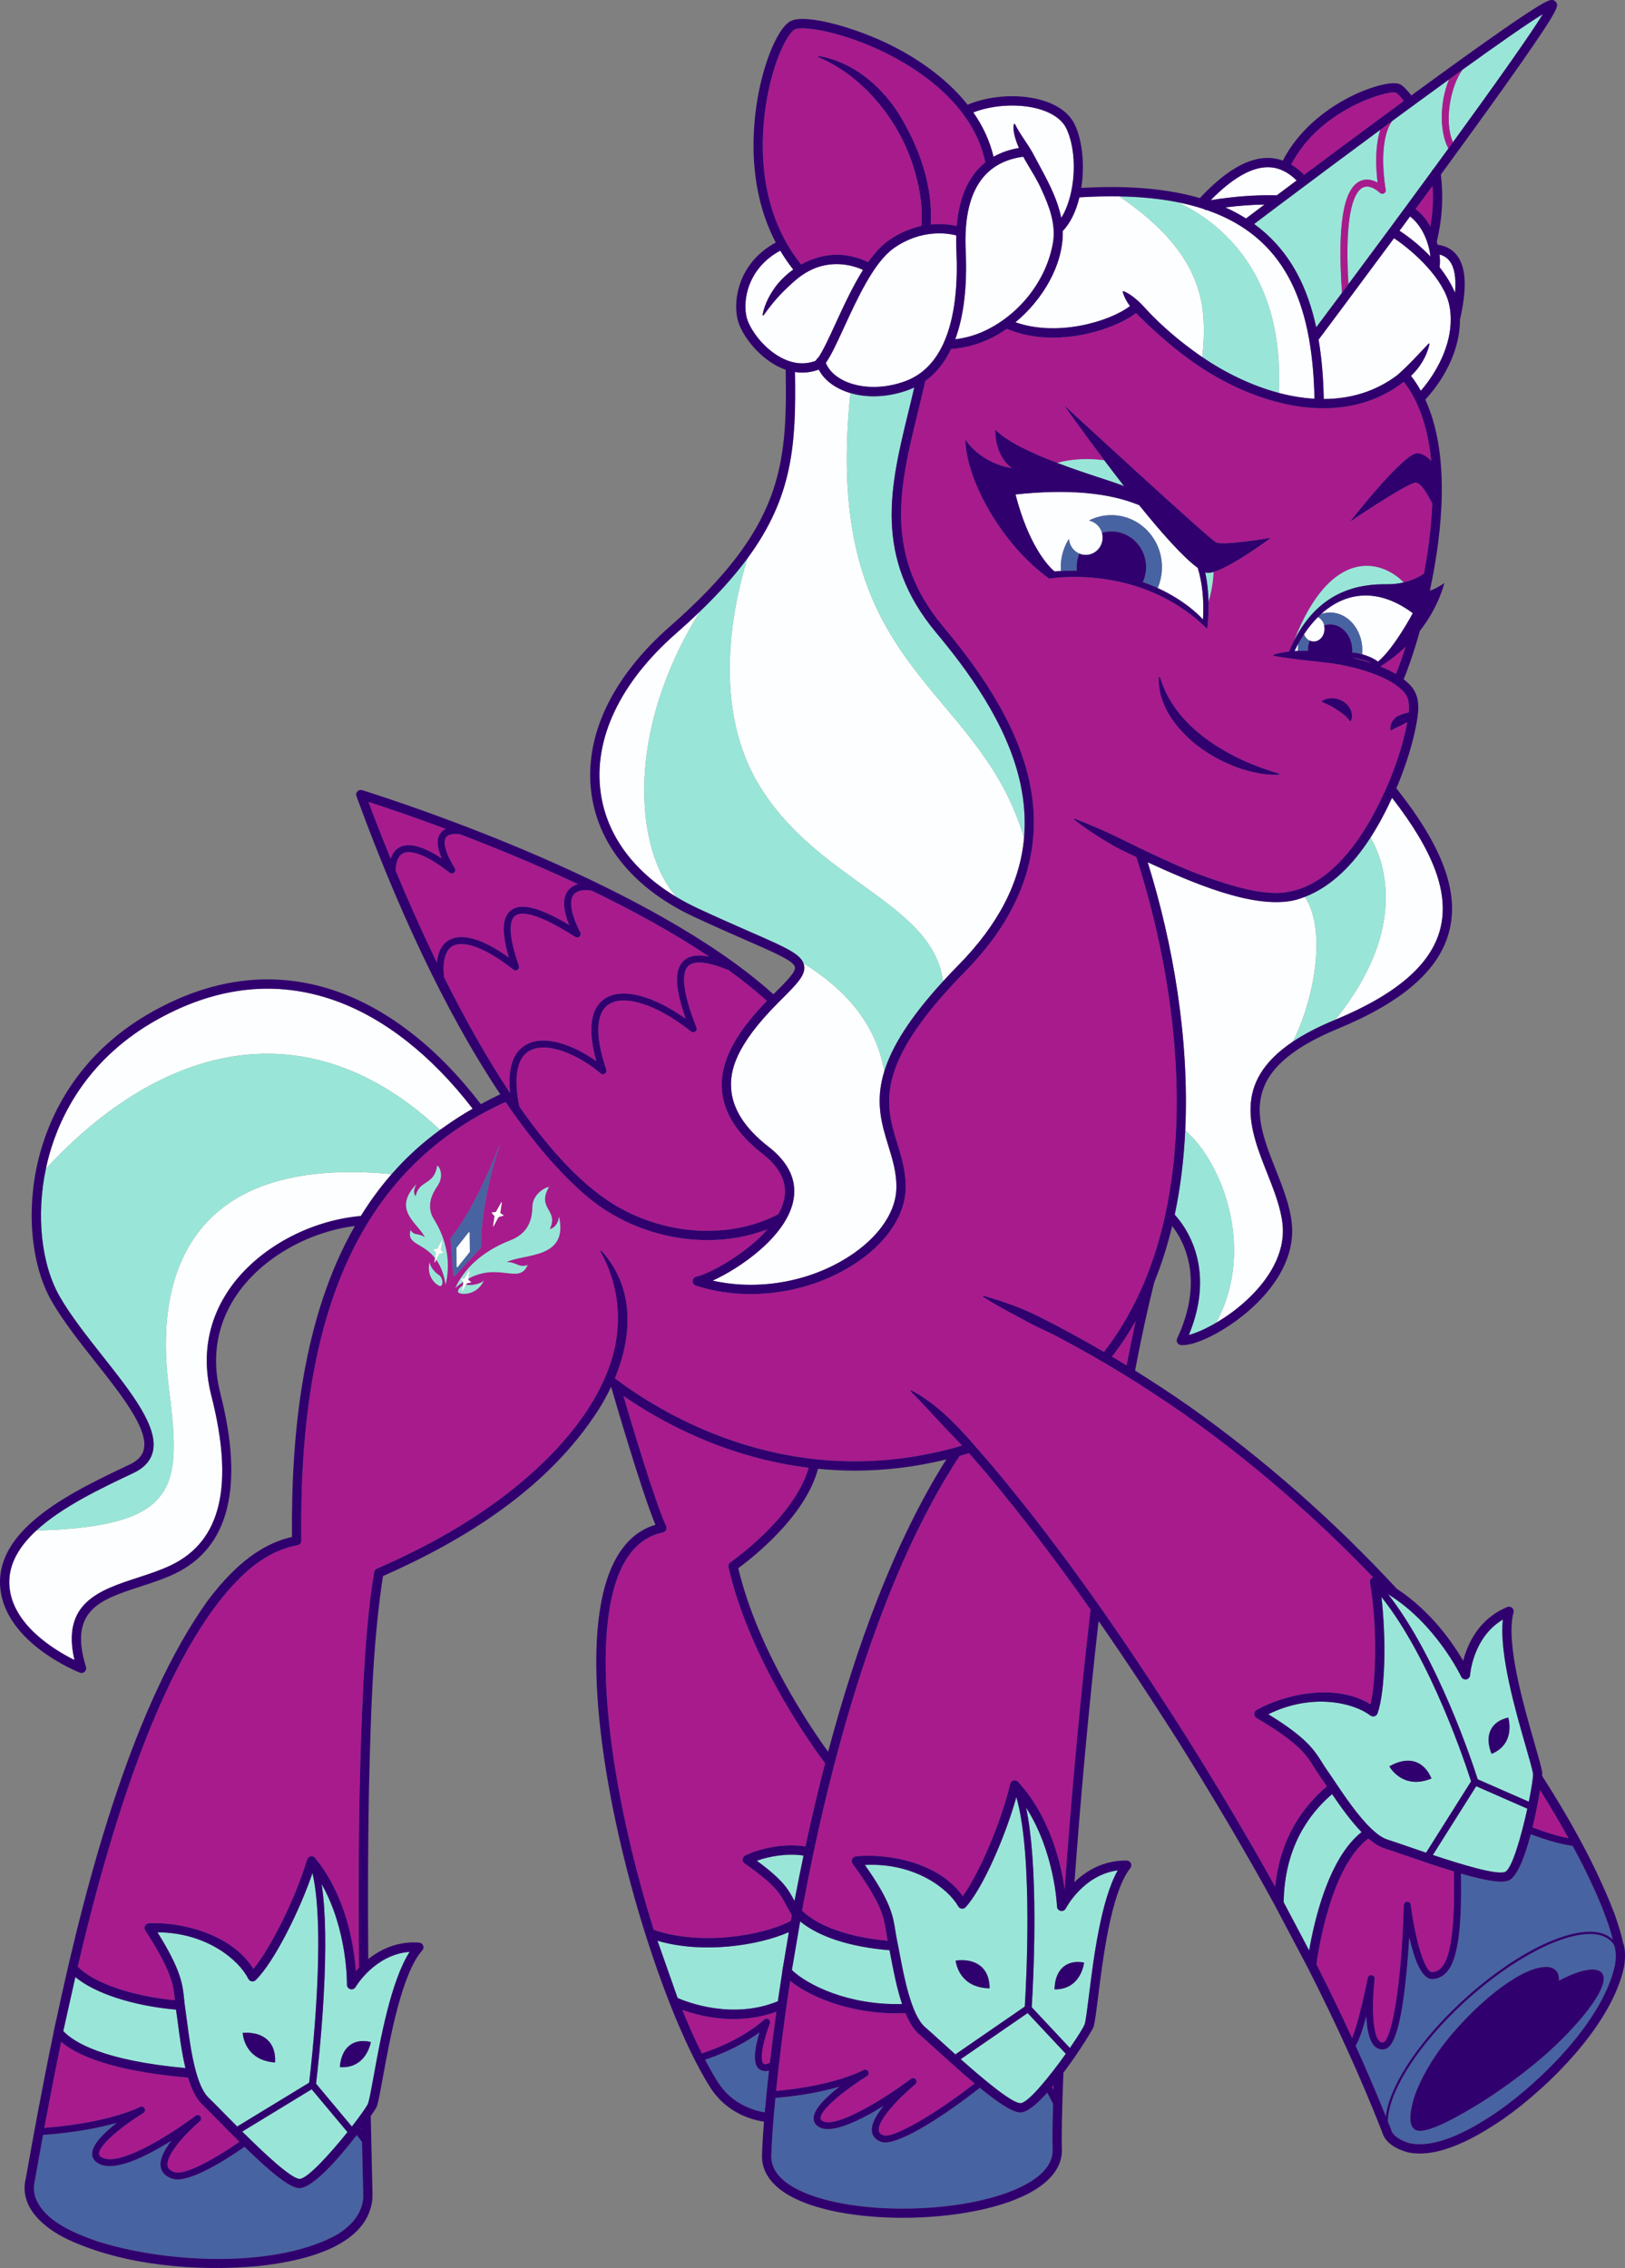 <?xml version="1.0" encoding="UTF-8"?>
<svg xmlns="http://www.w3.org/2000/svg" xmlns:xlink="http://www.w3.org/1999/xlink" viewBox="0 0 2918.439 4071.782">
<rect x="0" y="0" width="2918.439" height="4071.782" fill="#808080" stroke="none"/>
<svg id="Opaline" xmlns="http://www.w3.org/2000/svg" viewBox="0 0 700.425 977.228">
  <path d="M356.947,754.803c11.996-44.97,28.526-90.496,50.932-125.956-13.807,3.378-26.998,4.82-39.44,4.82-5.431,0-10.711-.287-15.846-.791-2.605,9.683-9.222,19.854-19.707,30.258-6.376,6.326-12.278,10.814-14.677,12.56,8.476,35.446,31.204,68.748,38.737,79.11Z" fill="none"/>
  <path d="M485.601,588.319c1.281-6.68,2.587-13.084,3.915-19.163-3.029,5.364-6.421,10.501-10.187,15.382,2.101,1.244,4.189,2.509,6.273,3.781Z" fill="#a81b8d"/>
  <path d="M338.938,104.519c.014.031.02.062.033.093,1.802,3.198,3.908,6.334,6.334,9.376,4.89-2.734,10.414-4.321,16.015-4.217,4.485.069,8.87,1.297,12.908,3.175,2.677-3.793,5.546-7.022,8.631-9.211,4.95-3.512,9.85-5.412,14.275-6.358.002-.035-.003-.068.001-.103.655-7.325-.468-14.915-2.459-22.159-3.912-14.541-11.981-27.907-23.013-38.103-5.456-5.125-11.793-9.294-18.881-12.399-.262-.094-.144-.546.142-.479,15.743,2.656,28.825,14.503,36.411,28.164,7.665,13.484,12.741,28.732,11.827,44.45,4.836-.484,8.813.085,11.232.62,1.132-13.957,6.048-22.404,12.317-27.407-5.147-24.904-28.756-40.041-42.384-46.851-19.454-9.721-36.423-12.014-39.692-10.466-2.478,1.174-7.727,10.011-11.124,25.252-2.736,12.275-6.782,41,7.2,66.252.088.114.166.237.23.373Z" fill="#a81b8d"/>
  <path d="M617.484,80.078c-2.451,3.341-4.897,6.669-7.32,9.958,2.705,2.09,4.802,4.743,6.387,7.572,1.013-5.882,1.315-11.563.932-17.53Z" fill="#a81b8d"/>
  <path d="M600.98,46.524c1.395-1.026,2.764-2.031,4.118-3.025-1.627-2.136-2.893-3.317-3.381-3.574-3.123-1.21-32.701,6.873-45.166,30.966,1.932,1.14,3.793,2.626,5.581,4.447,11.312-8.45,25.085-18.693,38.848-28.814Z" fill="#a81b8d"/>
  <path d="M586.3,78.013c2.76-1.254,5.494-.421,7.493.677-.648-5.204-1.336-14.991,1.156-22.772-14.251,10.52-28.944,21.472-42.501,31.65-.129.128-.275.236-.434.326-3.927,2.948-7.758,5.831-11.451,8.617,2.007,1.459,3.914,3.014,5.712,4.676,10.425,9.641,17.34,22.628,21.057,39.848,3.582-4.783,7.302-9.762,11.111-14.873-2.039-29.057.532-44.819,7.858-48.15Z" fill="#99e6d8"/>
  <path d="M597.285,81.741c.123.648-.192,1.301-.776,1.607-.586.306-1.3.196-1.764-.273-.036-.036-3.893-3.844-7.212-2.327-3.258,1.49-8.247,8.976-6.323,41.699,5.705-7.663,11.573-15.574,17.439-23.511.009-.016.014-.033.024-.049.074-.12.16-.228.253-.326,2.235-3.025,4.469-6.052,6.692-9.071.008-.014.013-.029.021-.043.073-.118.156-.225.248-.322,3.786-5.14,7.539-10.251,11.216-15.273.131-.365.363-.682.67-.916,2.213-3.025,4.399-6.017,6.543-8.961-3.819-6.804-3.897-19.811.273-29.754-4.867,3.526-9.965,7.242-15.207,11.082-.102.113-.215.218-.346.308-.094.064-.193.114-.292.16-2.889,2.117-5.819,4.269-8.777,6.448-6.393,9.379-2.722,29.311-2.682,29.522Z" fill="#99e6d8"/>
  <path d="M626.282,61.275c18.23-25.059,33.303-46.306,38.724-55.177-6.353,3.858-19.015,12.694-34.672,23.973-5.371,7.519-7.887,22.787-4.052,31.204Z" fill="#99e6d8"/>
  <path d="M620.487,115.108c3.057,3.894,5.28,7.69,6.679,11.066.544-6.282-.211-10.854-2.279-13.628-1.078-1.446-2.536-2.393-4.411-2.877.265,2.177.248,4.068.011,5.439Z" fill="#fdfeff"/>
  <path d="M616.58,110.576c-.541-5.089-3.018-12.817-8.788-17.319-1.533,2.08-3.053,4.14-4.554,6.171,5.221,3.449,9.688,7.272,13.342,11.149Z" fill="#fdfeff"/>
  <path d="M550.35,84.156c2.591-1.942,5.457-4.089,8.55-6.403-3.838-3.781-7.876-5.652-12.294-5.699-.056-0-.112-0-.169-0-7.074,0-15.339,4.782-24.597,14.205,9.904-1.613,19.477-2.322,28.51-2.103Z" fill="#fdfeff"/>
  <path d="M528.153,89.371c3.156,1.417,6.129,3.003,8.915,4.767,1.431-1.079,4.193-3.159,7.978-6.002-5.463.084-11.106.491-16.893,1.235Z" fill="#fdfeff"/>
  <path d="M600.862,102.642c-16.261,21.991-29.751,40.018-32.509,43.702,1.313,7.715,2.048,16.219,2.229,25.58,11.187-.042,22.107-3.035,31.696-10.282,4.858-4.246,8.928-8.778,13.439-13.544.161-.19.509.003.434.241-1.219,5.258-4.085,9.948-7.957,13.625,1.566,2.016,2.97,4.16,4.223,6.414,6.861-7.944,12.989-19.343,12.894-30.939-.001-.042-.003-.083-0-.125-.023-1.952-.218-3.91-.622-5.857-2.314-11.156-14.966-22.898-23.827-28.815Z" fill="#fdfeff"/>
  <path d="M551.156,169.288c5.104,1.357,10.278,2.237,15.424,2.533-.188-9.351-.938-17.804-2.277-25.43-.037-.133-.06-.268-.069-.405-3.303-18.461-10.076-32.059-20.676-41.861-6.328-5.851-14.063-10.369-23.277-13.582-.02.001-.041.005-.061.005-.474,0-.921-.17-1.272-.459-3.596-1.187-7.415-2.177-11.455-2.979,19.906,9.164,46.279,32.286,43.663,82.178Z" fill="#fdfeff"/>
  <path d="M437.692,138.846c17.976,6.395,40.502-.213,49.366-6.962-1.358-1.821-2.469-3.8-3.118-6.084-.059-.214.172-.424.379-.326,4.7,2.026,7.922,5.821,11.299,9.457,5.612,5.792,11.761,11.101,18.259,15.858,1.418,1.061,2.883,2.102,4.382,3.121,1.77-19.725,2.632-43.279-35.835-69.291-5.432-.096-11.151.041-17.164.411-1.392,5.77-3.765,10.944-7.168,14.48.304,14.614-8.618,29.603-20.401,39.335Z" fill="#fdfeff"/>
  <path d="M439.191,63.765c-.858-1.937-1.575-3.937-2.046-6.049-.248-.951-.644-5.179.344-4.205,2.293,4.62,5.584,8.5,8.002,13.075 0-0,3.692,6.901,3.692,6.901,3.493,6.477,6.745,13.056,8.254,20.375,1.87-2.955,3.287-6.743,4.199-10.892.015-.196.056-.384.125-.562,1.856-8.965,1.366-19.478-2.026-26.832-1.995-4.326-6.466-6.705-9.865-7.938-8.753-3.176-21.101-2.786-30.335.799,3.9,5.603,7.008,11.961,8.721,19.114,3.515-2.008,7.276-3.172,10.933-3.785Z" fill="#fdfeff"/>
  <path d="M351.224,155.608c.173-.063.371-.219.581-.42.156-.418.452-.775.845-1.011,2.032-2.836,4.996-9.285,7.485-14.708,3.435-7.482,7.359-16.012,11.862-23.172-7.442-3.368-16.158-3.449-23.448.542-3.968,2.062-7.234,5.213-10.475,8.345-3.306,3.25-6.204,6.799-8.917,10.636-.137.222-.523.073-.462-.19.918-4.836,3.342-9.278,6.371-13.133,1.97-2.378,4.284-4.528,6.841-6.356-2.09-2.652-3.944-5.369-5.583-8.132-14.009,7.484-16.372,21.523-14.458,28.899,1.128,4.351,6.605,12.817,14.777,17.174,4.985,2.658,9.891,3.173,14.582,1.529Z" fill="#fdfeff"/>
  <path d="M385.173,106.997c-8.497,6.028-15.653,21.616-21.403,34.141-3.327,7.248-5.688,12.264-7.818,15.22,1.175,2.994,3.772,5.628,7.447,7.489,7.352,3.725,17.715,3.841,27.049.305,7.764-2.942,12.933-8.906,16.3-16.353.012-.032.029-.061.042-.093,5.188-11.546,6.053-26.641,5.45-39.649-.108-2.332-.122-4.535-.066-6.637-3.866-.976-15.228-2.776-27.001,5.577Z" fill="#fdfeff"/>
  <path d="M454.009,103.646c.888-7.457-1.693-14.622-4.841-21.418-2.184-5.142-5.447-9.787-8.113-14.698-15.555,2.076-23.881,12.923-24.824,32.278.01.148.005.298-.019.448-.103,2.411-.099,4.944.025,7.615.721,15.557-.82,28.407-4.514,38.32,3.87-.479,7.67-1.465,11.271-2.983,15.906-6.813,28.449-22.4,31.015-39.563Z" fill="#fdfeff"/>
  <path d="M575.524,439.398c26.512-11.006,41.32-23.803,45.26-39.114,3.928-15.27-2.679-33.283-20.77-56.517-2.64,5.729-5.709,11.595-9.283,17.134,4.468,7.512,18.131,37.294-15.207,78.497Z" fill="#fdfeff"/>
  <path d="M562.5,386.42c-1.279.499-2.587.941-3.929,1.315-17.997,4.626-46.344-8.203-63.882-16.196,10.978,35.139,18.019,76.312,16.18,115.583,15.327,13.008,30.796,50.473,13.322,82.84,4.833-2.833,10.139-6.686,14.954-11.47,7.02-6.975,15.085-18.046,13.652-31.182-.774-7.097-3.765-14.643-6.656-21.939-7.276-18.36-15.368-38.793,11.066-56.5,7.114-13.186,15.971-45.556,5.292-62.45Z" fill="#fdfeff"/>
  <path d="M189.665,486.862c.915-.664,1.84-1.321,2.781-1.966,3.649-2.568,7.421-4.95,11.281-7.175-17.642-22.94-38.115-39.044-59.329-46.596-24.953-8.882-50.591-6.202-76.208,7.964-30.016,16.601-42.143,41.098-47.03,58.725-.53,1.911-.977,3.843-1.386,5.781,50.08-54.192,113.084-69.971,169.892-16.734Z" fill="#fdfeff"/>
  <path d="M72.615,596.725c5.408,43.187,6.156,60.972-56.973,62.763-7.28,6.726-12.013,14.401-11.618,23.241.77,17.23,19.807,28.456,28.078,32.534-5.783-24.702,10.981-30.167,27.221-35.461,4.867-1.587,9.9-3.228,14.394-5.385,21.628-10.383,27.296-34.349,17.33-73.266-4.312-16.838-1.353-33.004,8.559-46.749,12.02-16.67,33.865-28.531,55.922-30.455,3.925-6.34,8.332-12.377,13.286-18.036-90.231-8.583-101.638,47.375-96.199,90.813Z" fill="#fdfeff"/>
  <path d="M326.279,336.753c24.802,42.94,75.646,51.591,80.193,86.095,2.067-2.256,4.273-4.582,6.639-6.99,17.231-17.529,26.597-35.64,28.286-54.871-20.208-67.658-87.452-70.863-74.838-191.623-1.738-.511-3.404-1.156-4.968-1.949-4-2.027-6.994-4.874-8.711-8.181-.111.05-.221.109-.332.148-2.195.77-4.456,1.153-6.744,1.153-1.04,0-2.086-.088-3.133-.246.497,30.976-.867,53.647-20.475,80.252-5.349,17.034-16.03,61.389,4.083,96.212Z" fill="#fdfeff"/>
  <path d="M301.753,263.43c-3.215,3.099-6.673,6.275-10.403,9.547-24.203,21.229-35.712,45.659-32.406,68.792,2.579,18.044,14.083,33.68,32.719,44.799-18.006-20.215-22.474-71.07,10.091-123.138Z" fill="#fdfeff"/>
  <path d="M315.14,469.005c.55,8.786,5.97,17.23,16.109,25.1,9.101,7.063,12.636,15.164,10.507,24.076-3.625,15.176-23.119,28.413-34.581,33.612,20.523,4.656,43.909.187,61.167-12.028,11.223-7.943,17.791-18.036,18.021-27.69.158-6.621-1.595-12.314-3.451-18.343-2.892-9.393-5.835-18.956-1.744-32.169-3.902-21.874-18.323-36.213-34.854-46.518.115.307.208.62.269.943.776,4.12-2.922,7.814-10.29,15.173l-.681.68c-19.02,19.009-20.933,29.847-20.475,37.165Z" fill="#fdfeff"/>
  <path d="M172.347,365.017c4.761-2.396,11.769.705,18.049,4.853-2.228-5.093-2.321-8.77-.306-11.162.569-.675,1.273-1.181,2.069-1.552-14.407-5.371-26.211-9.333-33.344-11.64,2.378,6.383,5.611,14.788,9.577,24.477.789-2.359,2.097-4.041,3.955-4.976Z" fill="#a81b8d"/>
  <path d="M193.521,405.085c5.546-3.207,14.622-.545,25.815,7.489-3.179-10.693-2.906-17.349.811-20.287,4.278-3.383,12.335-1.397,25.188,6.264-2.944-7.26-2.909-12.472.114-15.527,1.021-1.032,2.307-1.685,3.706-2.065-17.889-8.4-35.526-15.637-50.793-21.464-2.582-.372-4.917-.116-5.978,1.145-.985,1.169-1.821,4.47,3.637,13.444.376.619.256,1.419-.285,1.9-.542.482-1.352.507-1.921.06-9.13-7.145-16.464-10.19-20.121-8.348-1.952.982-3.013,3.492-3.168,7.466,4.994,11.976,10.991,25.58,17.798,39.611.459-4.699,2.19-7.951,5.195-9.689Z" fill="#a81b8d"/>
  <path d="M226.453,450.334c7.991-4.821,20.695-.141,30.593,6.924-4.711-16.69-.896-23.775,3.372-26.777,7.278-5.119,20.761-1.767,35.148,8.485-4.656-13.08-4.959-21.047-1.004-24.896,2.631-2.562,6.699-2.763,11.142-1.875-15.552-10.396-33.069-19.937-50.578-28.394-2.751-.544-5.86-.371-7.544,1.331-2.538,2.565-1.637,8.47,2.537,16.628.309.603.175,1.338-.327,1.793-.501.455-1.246.519-1.816.154-17.115-10.935-23.569-10.968-25.968-9.07-2.096,1.657-3.513,6.734,1.641,21.508.22.63-.003,1.33-.547,1.716-.544.387-1.277.369-1.801-.046-11.574-9.169-21.398-12.958-26.278-10.135-3.095,1.789-4.331,6.384-3.629,13.333,8.478,17.01,18.087,34.372,28.495,49.995-1.118-10.422,1.077-17.364,6.563-20.675Z" fill="#a81b8d"/>
  <path d="M296.655,416.221c-2.303,2.242-3.558,8.661,3.542,26.512.251.632.046,1.354-.5,1.759-.546.405-1.296.393-1.828-.032-14.612-11.644-28.968-16.277-35.724-11.524-5.375,3.779-5.668,13.704-.826,27.945.217.638-.018,1.341-.573,1.721-.555.38-1.296.344-1.812-.09-9.728-8.18-23.476-14.107-30.93-9.609-5.266,3.178-6.687,11.442-4.153,23.907,11.6,16.575,24.102,30.751,37.071,39.76,22.363,15.538,52.309,18.201,74.516,6.628.018-.009.037-.013.054-.022,1.074-1.935,1.896-3.916,2.376-5.925,1.731-7.248-1.32-13.972-9.069-19.986-11.086-8.604-17.024-18.028-17.649-28.01-.905-14.45,9.446-27.693,19.418-37.988-5.043-4.54-10.584-8.965-16.506-13.258-9.142-3.691-14.848-4.275-17.405-1.788Z" fill="#a81b8d"/>
  <path d="M326.192,801.752c11.488,8.377,13.681,12.508,15.992,16.861.086.161.177.329.264.492,1.205-6.404,2.506-12.947,3.898-19.582-6.929-1.023-14.471.202-20.153,2.229Z" fill="#99e6d8"/>
  <path d="M335.282,862.3c.592-4.111,1.226-8.338,1.907-12.682-.007-.145-.002-.292.023-.438l.674-3.957c.669-4.148,1.383-8.395,2.135-12.713-12.818,5.697-36.88,9.512-56.625,3.727l8.681,24.657c3.953,1.734,23.613,9.46,43.204,1.406Z" fill="#99e6d8"/>
  <path d="M316.27,869.969c-9.441,0-17.456-2.25-22.179-3.956,2.795,6.846,5.627,13.155,8.435,18.755,17.434-5.656,26.788-14.446,26.883-14.537.507-.486,1.286-.554,1.869-.162.584.391.819,1.133.565,1.788-1.925,4.968-4.467,13.935-3.093,16.85.198.42.412.536.577.591.562.187,1.225.157,2.498-.456.783-6.759,1.715-14.131,2.813-22.006-6.366,2.29-12.631,3.133-18.369,3.133Z" fill="#a81b8d"/>
  <path d="M626.562,865.716c20.415-19.968,44.021-33.384,58.741-33.384,3.239,0,5.954.673,8.068,1.999.659.413,1.258.895,1.795,1.442-.788-3.144-1.772-6.346-2.9-9.33-2.798-7.777-6.333-15.311-9.994-22.712-1.44-2.817-2.924-5.61-4.428-8.392-5.337-.692-11.661-2.598-18.032-4.999-2.53,9.573-5.857,18.408-9.575,19.933-.808.331-1.894.485-3.222.485-3.942,0-10.024-1.362-17.311-3.48.475,24.256-1.47,37.17-6.049,42.4-1.639,1.872-3.707,2.898-6.146,3.051-4.841.304-8.071-9.103-10.076-18.064-.301,4.912-.723,10.658-1.3,16.393-2.796,27.756-6.699,31.67-9.787,31.979-1.499.149-2.863-.356-3.953-1.463-2.299-2.335-3.221-7.468-3.498-12.803-1.424,5.404-3.018,10.265-4.592,12.675,4.565,10.061,8.914,20.222,13.045,30.482,1.269-12.026,12.455-29.822,29.213-46.213Z" fill="#4863a1"/>
  <path d="M451.387,901.711c-4.418,4.927-8.645,8.504-11.566,8.504h-.056c-3.426-.053-9.708-4.301-17.425-10.619-15.115,11.88-33.214,23.546-40.851,23.547-.667,0-1.254-.089-1.752-.275-2.795-1.041-3.655-2.89-3.885-4.257-.475-2.828,1.186-6.531,5.062-11.257-9.786,6.049-22.117,12.247-27.703,9.236-2.024-1.091-2.489-2.652-2.523-3.77-.12-3.984,5.569-9.391,11.2-13.748-6.464,1.899-15.649,3.896-27.667,4.903-1.126,11.629-1.678,20.31-1.773,24.997-.106,5.212,3.126,9.752,9.607,13.492,10.722,6.188,29.672,9.604,50.708,9.146,20.993-.461,40.052-4.688,50.984-11.304,6.829-4.134,10.181-8.929,9.961-14.252-.139-3.357-.081-10.081.194-19.51-.754-1.604-1.606-3.225-2.516-4.832Z" fill="#4863a1"/>
  <path d="M328.384,892.146c-1.03-.342-1.841-1.089-2.346-2.16-1.526-3.239-.066-9.687,1.314-14.246-4.39,3.193-12.244,8.045-23.442,11.733,1.854,3.553,3.693,6.791,5.499,9.646,6.267,9.91,16.18,12.412,20.237,13.033.456-5.239,1.05-11.264,1.799-17.959-.498.133-.99.211-1.485.211-.521,0-1.042-.081-1.576-.258Z" fill="#4863a1"/>
  <path d="M156.481,941.882c-.04-1.998-.262-11.262-.444-18.963-.713-.98-1.463-1.966-2.253-2.955-7.848,10.166-19.026,22.861-24.76,22.863-.09,0-.177-.003-.264-.009-4.389-.315-13.091-7.797-23.357-17.796-11.385,7.915-22.68,14.061-28.92,14.062-.744,0-1.415-.087-2.007-.27-3.676-1.131-4.843-3.305-5.175-4.929-.689-3.368,1.595-7.62,4.58-11.506-1.452.907-2.977,1.828-4.539,2.729-12.356,7.123-21.167,9.633-26.187,7.455-2.677-1.159-3.346-2.945-3.436-4.238-.285-4.092,5.195-9.409,10.64-13.642-7.034,1.998-17.502,4.173-31.81,5.227-1.072,5.842-2.058,11.335-2.957,16.387.001 0-.512,2.898-.512,2.898l-.256,1.439c-.367,2.093-.231,4.252.456,6.268,3.874,10.188,16.726,15.328,26.406,18.741,28.599,9.221,74.762,11.932,101.981-1.917,7.169-3.733,13.531-10.415,12.881-18.911 0.0 0-.068-2.936-.068-2.936Z" fill="#4863a1"/>
  <path d="M378.811,918.114c.093.553.398,1.355,1.973,1.942,4.041,1.497,22.42-9.134,39.306-22.326-5.253-4.409-11.07-9.628-17.046-15.056-2.847-2.586-5.305-4.818-6.88-6.162-2.351-2.004-4.273-5.237-5.873-9.073-1.259.054-2.501.085-3.717.085-12.091,0-21.994-2.51-28.432-4.756-7.032-2.452-13.201-5.72-17.536-9.232-2.799,18.268-4.777,34.471-6.084,47.402,25.102-2.189,37.539-8.913,37.665-8.983.714-.394,1.609-.147,2.021.556.411.702.188,1.604-.504,2.032-8.382,5.19-20.133,14.265-20.015,18.185.011.356.131.78.947,1.22,5.828,3.136,26.418-9.506,38.028-18.213.652-.489,1.576-.367,2.079.273.504.641.403,1.566-.226,2.085-6.476,5.334-16.466,15.486-15.705,20.02Z" fill="#a81b8d"/>
  <path d="M454.099,900.396c.022-.631.045-1.278.069-1.927-.231.28-.461.559-.692.834.21.363.418.727.624,1.093Z" fill="#a81b8d"/>
  <path d="M417.659,626.153c-1.354.415-2.703.81-4.046,1.187-24.006,36.539-41.405,84.766-53.784,132.089-.013.288-.083.571-.216.83-3.327,12.777-6.293,25.48-8.92,37.865-.008.07-.008.139-.024.209-.013.062-.039.119-.058.178-1.782,8.42-3.409,16.686-4.892,24.729,6.912,6.788,20.196,11.461,36.904,12.991-.27-1.339-.479-2.595-.668-3.797-1.033-6.555-1.926-12.216-14.456-29.379-.42-.576-.502-1.332-.216-1.984.287-.652.899-1.104,1.607-1.183,12.633-1.418,35.548,2.109,46.075,17.103,7.006-9.471,16.647-32.012,20.45-48.331.169-.723.725-1.293,1.443-1.481.719-.185,1.482.039,1.982.588,14.01,15.355,18.58,35.648,20.059,46.331,2.616-36.49,6.282-78.391,11.163-120.553-14.33-20.347-29.338-40.206-45.345-59.251-1.55-1.864-4.993-5.816-7.059-8.141Z" fill="#a81b8d"/>
  <path d="M340.883,827.636c.005-.027.01-.054.015-.081l.407-2.386c-.35-.609-.683-1.181-.977-1.669-.646-1.071-1.17-2.058-1.677-3.013-2.362-4.45-4.403-8.295-17.709-17.565-.585-.407-.909-1.095-.85-1.806.059-.71.491-1.335,1.135-1.642,5.967-2.836,16.123-5.42,25.95-3.882,2.514-11.737,5.33-23.748,8.468-35.83-4.525-5.982-32.365-43.96-41.636-84.475-.183-.8.142-1.631.818-2.095.282-.194,27.494-19.097,33.743-40.76-35.567-4.38-63.424-19.62-79.831-30.947,3.713,12.63,13.664,45.905,18.367,56.036.258.555.247,1.196-.028,1.742-.275.546-.785.937-1.384,1.059-8.238,1.688-14.512,7.471-18.647,17.186-9.018,21.188-7.788,61.912,3.375,111.73,3.205,14.305,7.091,28.666,11.353,42.263,19.933,6.995,47.211,2.601,59.112-3.866Z" fill="#a81b8d"/>
  <path d="M591.232,851.049c.796.124,1.353.854,1.26,1.655-.989,8.542-1.31,23.361,2.041,26.765.454.462.921.64,1.516.583,3.533-.354,7.995-23.078,9.043-59.176.022-.782.644-1.416,1.426-1.454.809-.031,1.463.532,1.562,1.31,1.786,14.076,5.886,29.006,9.177,29.006.022,0,.045-.001.067-.002,1.657-.104,2.952-.75,4.076-2.033,4.048-4.621,5.77-17.722,5.269-41.329-6.423-1.955-13.614-4.39-21.028-6.95-3.637-1.255-6.776-2.339-8.753-2.953-2.326-.723-4.709-2.256-7.075-4.289-16.312,12.211-21.706,49.126-22.378,54.225,5.326,10.481,10.455,21.059,15.36,31.744,1.954-4.629,4.773-15.866,6.736-25.906.153-.791.913-1.313,1.702-1.194Z" fill="#a81b8d"/>
  <path d="M582.439,283.329c2.96.675,5.888,1.467,8.767,2.44-2.492-1.292-5.597-2.048-8.767-2.44Z" fill="#a81b8d"/>
  <path d="M599.63,289.266c.687.359,1.368.737,2.043,1.135 1-2.314,2.505-6.383,4.197-11.719-3.068,2.958-6.677,5.845-10.902,8.488,1.57.636,3.129,1.317,4.662,2.095Z" fill="#a81b8d"/>
  <path d="M676.04,792.02c-3.878-7.023-7.958-13.931-12.21-20.736-.723,4.433-1.842,10.283-3.268,16.11,5.429,2.067,10.799,3.768,15.478,4.625Z" fill="#a81b8d"/>
  <path d="M62.285,908.44c.405.705.175,1.604-.519,2.028-8.079,4.934-19.333,13.67-19.055,17.648.019.278.071,1.017,1.636,1.695,8.365,3.623,31.658-11.875,39.93-18.152.647-.489,1.569-.376,2.077.257.508.635.419,1.559-.202,2.084-5.886,4.979-14.867,14.618-13.913,19.284.092.45.372,1.817,3.118,2.662,4.162,1.285,15.672-4.709,27.852-13.073-3.092-3.05-6.304-6.291-9.565-9.604-2.7-2.744-5.032-5.113-6.531-6.543-2.63-2.51-4.573-6.685-6.055-11.519-26.756-2.309-45.496-7.607-54.7-15.424-2.753,13.268-5.161,25.79-7.249,37.079,28.279-2.19,41.031-8.925,41.16-8.994.716-.389,1.609-.133,2.014.571Z" fill="#a81b8d"/>
  <path d="M571.927,769.709c-.008-.013-.017-.026-.025-.038-1.158-1.729-2.158-3.221-2.992-4.398-.931-1.314-1.7-2.538-2.444-3.722-3.531-5.618-6.581-10.47-24.858-21.312-.613-.363-.986-1.025-.979-1.738s.392-1.368,1.012-1.72c11.048-6.28,33.506-12.064,49.086-2.427,2.71-11.465,2.693-35.981-.237-52.48-.13-.731.155-1.474.742-1.93.195-.151.415-.246.643-.316-24.975-26.004-52.34-49.773-81.753-70.541-16.969-11.81-34.896-22.895-53.208-32.542-3.629-2.039-7.485-3.633-11.194-5.511-3.728-1.841-7.325-3.956-11.028-5.869-3.67-1.992-7.317-4.049-10.871-6.366-.239-.135-.057-.544.204-.455,8.084,2.308,16.066,5.097,23.594,8.836,9.565,4.818,18.973,9.939,28.227,15.322,7.36-9.453,13.248-19.928,17.841-31.14.018-.071.036-.146.054-.217.057-.227.158-.43.282-.614,3.401-8.448,6.077-17.304,8.102-26.447-.013-.338.062-.677.221-.987,10.7-49.576,2.454-107.387-12.572-153.831-4.251-1.976-8.505-3.952-12.498-6.428-4.886-2.929-9.671-6.039-14.156-9.627-.109-.087-.127-.246-.039-.355.071-.088.191-.115.291-.077,5.336,2.064,10.518,4.349,15.673,6.67,15.169,7.354,30.31,15.128,46.369,20.305,7.903,2.552,16,4.827,24.276,5.028,25.011.022,41.228-28.962,49.63-49.394,3.092-7.765,5.686-15.781,7.228-23.986.008-.05.017-.1.025-.151-.744.234-1.456.577-2.069,1.023-1.596.865-3.04,1.243-4.7,2.392-.17.127-.431.023-.464-.188-.353-2.286,1.069-4.835,3.055-5.914,1.554-.679,3.139-1.312,4.809-1.544.377-3.61.07-7.094-2.949-9.729-1.801-1.776-4.071-3.234-6.462-4.477-7.289-3.674-15.607-5.773-23.737-7.021-8.397-1.047-16.717-1.63-25.076-3.244-.257-.028-.274-.445-.023-.499,2.189-.623,4.41-1.046,6.646-1.308.712-1.704,1.456-3.311,2.23-4.822,15.924-40.548,37.636-34.773,47.176-24.969,3.977-.934,6.917-2.527,8.776-3.806.566-3.008,1.091-6.085,1.555-9.21.966-6.503,1.73-13.639,2.015-20.957-1.968-4.013-5.205-9.645-7.605-8.982-5.249,1.449-27.875,16.783-27.875,16.783,0,0,23.483-30.098,29.198-29.491,2.474.263,4.431,1.776,5.834,3.354-1.242-12.737-4.672-24.898-11.79-34.124-.122.088-.241.181-.364.267-10.859,8.264-23.346,11.425-36.069,11.103-.014 0-.027.005-.042.005h-.022c-.035,0-.069-.009-.104-.01-20.302-.562-41.187-9.995-57.003-21.872-7.821-5.733-15.012-12.262-21.852-19.108-6.729,5.139-20.953,10.578-35.869,10.578-6.681,0-13.488-1.111-19.822-3.81-3.044,2.125-6.219,3.901-9.435,5.226-4.628,1.949-9.579,3.105-14.588,3.484-2.814,5.876-6.534,10.493-11.132,13.784-1.054,4.76-2.213,9.514-3.338,14.119-7.631,31.205-14.838,60.68,11.09,91.729,13.184,15.787,31.38,39.887,37.167,66.789,6.279,29.184-3.063,56.724-27.768,81.855-39.58,40.264-34.316,57.36-29.227,73.893,1.868,6.068,3.8,12.343,3.627,19.615-.26,10.931-7.444,22.179-19.709,30.859-13.434,9.509-30.401,14.559-47.068,14.559-8.097,0-16.121-1.19-23.639-3.642-.867-.282-1.433-1.115-1.376-2.025s.721-1.666,1.616-1.84c4.802-.928,21.002-9.342,30.685-20.448-8.123,3.144-16.96,4.699-25.948,4.699-16.03,0-32.531-4.919-46.287-14.477-6.475-4.498-21.395-16.826-40.743-45.024-3.533,1.598-6.931,3.298-10.197,5.094-.078.048-.156.096-.238.133-21.415,11.829-37.187,27.791-48.686,46.398-.094.289-.254.546-.46.762-23.611,38.74-28.97,88.739-28.45,136.611.008.994-.71,1.825-1.659,1.99-7.321,1.275-14.124,4.946-20.01,9.718-34.935,29.478-58.935,104.602-74.687,171.812,6.599,6.97,23.355,12.765,41.885,14.511-.662-6.576-1.268-12.299-12.78-30.083-.388-.599-.427-1.357-.104-1.993.323-.636.96-1.051,1.671-1.091,12.69-.703,35.373,4.098,45.043,19.658,7.526-9.062,18.415-31.027,23.127-47.108.209-.713.795-1.251,1.523-1.397.727-.152,1.478.121,1.947.697,13.721,16.844,16.845,38.505,17.537,48.785.424-.492.899-1.009,1.397-1.533-.419-41.149-.17-82.303,1.92-123.415.908-15.718,2.03-31.407,4.6-46.985.109-.697.574-1.249,1.182-1.5,28.792-12.48,56.514-29.054,77.974-52.156,10.478-11.442,19.539-24.724,23.77-39.728,4.07-15.094,2.39-31.009-5.386-44.759-.155-.241.228-.514.406-.292,14.433,15.797,13.412,36.595,5.802,54.914,21.96,16.602,77.888,50.15,149.676,28.997-3.267-3.525-6.748-6.843-9.939-10.442-3.85-4.226-8.179-8.87-12.223-12.929-.215-.181.046-.555.29-.408,1.745.983,3.56,1.944,5.208,3.082,11.747,7.787,20.559,19.042,29.733,29.534,30.748,36.583,57.813,76.076,83.414,116.358,13.349,21.308,26.274,42.922,38.482,64.924,2.087-21.672,12.73-35.28,22.264-43.279ZM569.842,301.989c4.131-2.549,10.243-.689,12.278,3.762.709,1.471.972,3.36.163,4.837-.103.198-.399.213-.521.027-1.566-2.229-3.236-3.256-5.304-4.633-2.054-1.465-4.058-2.43-6.567-3.496-.209-.075-.24-.383-.05-.498ZM551.219,333.336c.26.063.224.501-.062.496-6.002.198-12.011-1.065-17.685-3.093-11.37-4.172-21.964-11.32-28.752-21.561-3.358-5.106-5.568-11.236-5.21-17.296.019-.268.419-.329.497-.057,5.052,16.867,19.588,28.151,34.908,35.403,5.215,2.424,10.624,4.414,16.305,6.109ZM416.068,189.434c7.737,10.981,19.966,12.229,19.966,12.229-7.737-5.99-6.988-16.472-6.988-16.472,5.077,5.077,14.99,9.832,26.636,14.264,6.662-1.838,13.597-1.981,20.299-1.131-9.84-13.066-17.281-23.648-17.281-23.648,0,0,62.487,57.639,65.539,59.075,3.052,1.436,23.522-1.975,23.522-1.975,0,0-16.5,12.307-24.688,14.667-.178,5.267-1.276,9.869-2.167,12.809.08,3.662-.071,7.575-.516,11.793-28.95-28.701-68.134-21.713-68.134-21.713-20.465-14.725-35.689-42.178-36.188-59.898ZM216.315,518.12l-.661,4.28c-.03.191.049.371.203.467l1.154.719c.085.053.054.188-.051.219l-1.849.545c-.151.045-.282.151-.358.292l-2.003,3.715c-.066.122-.242.078-.222-.054l.618-4.052c.021-.14-.015-.277-.1-.378l-1.083-1.278c-.061-.072-.001-.194.1-.201l1.321-.095c.189-.014.368-.129.466-.301l2.24-3.93c.069-.12.244-.08.224.051ZM190.056,554.072c-.957.483-6.575-3.344-4.873-10.192.023,1.46,1.899,4.184,3.762,5.338,2.112,1.308,2.052,4.378,1.111,4.853ZM192.097,553.406c-.853-4.846-2.341-8.2-4.062-10.637l-.59,1.127c-.059.112-.211.064-.191-.061l.274-1.744c-5.284-6.782-12.343-5.772-10.535-12.072,1.576,2.67,3.328,1.09,6.133,3.134-2.703-6.061-14.355-11.603-3.687-22.864-2.002,3.729-.288,5.137-.288,5.137,1.673-7.328,7.903-4.348,9.333-13.232,1.319.913,2.717,4.85.17,8.642-1.968,2.93-5.441,8.459-1.589,14.607,3.984,6.36,7.768,16.346,5.032,27.964ZM195.335,549.175c-.255-4.871-1.002-13.639-1.144-15.287-.015-.172.041-.349.154-.487,1.421-1.738,11.331-14.396,21.269-40.935-8.645,26.842-8.319,42.483-8.217,44.75.008.182-.061.364-.19.501-1.23,1.308-7.583,8.077-10.863,11.805-.359.408-.98.194-1.009-.346ZM218.325,543.808c4.523-.002,5.203,2.634,9.095,1.25-3.611,8.563-12.355-1.284-25.516,5.881l-.038.243c-.027.174.039.346.173.446l.995.751c.073.055.045.178-.046.198l-1.609.362c-.132.03-.247.118-.313.242l-.246.455c.244-.017.495-.018.754.016,2.388.309,5.943-.676,6.981-1.889-3.188,6.905-10.589,6.062-11.063,5.031-.326-.708.531-2.142,1.983-2.812l.198-1.284c.019-.124-.011-.248-.08-.346-1.083.732-2.19,1.571-3.328,2.559,5.178-11.012,15.241-17.173,23.753-20.488,8.911-3.471,9.369-10.699,9.466-14.532.123-4.89,4.831-8.106,7.127-8.421-5.507,9.467,4.478,9.785.31,18.118,0,0,3.363-.381,4.039-5.332,4.07,18.38-15.078,15.772-22.636,19.554Z" fill="#a81b8d"/>
  <path d="M155.917,917.816c-.005-.216-.01-.432-.015-.64-.08.107-.161.215-.242.323.085.106.173.211.257.316Z" fill="#a81b8d"/>
  <path d="M557.831,275.923c11.415-22.306,29.095-24.289,40.114-24.19,2.64.024,4.984-.291,7.062-.779-9.54-9.804-31.252-15.579-47.176,24.969Z" fill="#99e6d8"/>
  <path d="M484.507,209.456c-2.954-3.787-5.829-7.552-8.526-11.132-6.702-.85-13.637-.707-20.299,1.131,6.101,2.322,12.679,4.555,19.285,6.7,2.953.959,6.192,2.02,9.539,3.301Z" fill="#99e6d8"/>
  <path d="M519.723,246.679c-.079-.029-.164-.07-.245-.102.826,3.829,1.326,8.036,1.428,12.675.891-2.94,1.99-7.542,2.167-12.809-1.398.403-2.56.525-3.35.237Z" fill="#99e6d8"/>
  <path d="M518.259,153.911c9.749,6.626,21.129,12.25,32.897,15.378,2.615-49.893-23.758-73.014-43.663-82.178-7.559-1.5-15.905-2.328-25.068-2.49,38.466,26.012,37.605,49.566,35.835,69.291Z" fill="#99e6d8"/>
  <path d="M441.397,360.986c.667-7.594.14-15.362-1.576-23.339-5.602-26.037-23.416-49.604-36.328-65.067-27.224-32.6-19.783-63.028-11.906-95.243.833-3.406,1.684-6.895,2.496-10.398-.724.341-1.459.664-2.218.952-5.045,1.912-10.278,2.865-15.29,2.865-3.493,0-6.876-.47-10.017-1.393-12.613,120.759,54.631,123.964,74.838,191.623Z" fill="#99e6d8"/>
  <path d="M381.17,461.562c3.157-10.197,10.509-22.571,25.301-38.715-4.547-34.504-55.391-43.155-80.193-86.095-20.113-34.823-9.431-79.178-4.083-96.212-5.346,7.254-12.051,14.801-20.443,22.889-32.565,52.069-28.096,102.923-10.091,123.138,2.855,1.703,5.872,3.304,9.056,4.788,9.19,4.283,16.834,7.626,22.976,10.313,14.493,6.339,21.07,9.22,22.622,13.374,16.531,10.305,30.952,24.644,34.854,46.518Z" fill="#99e6d8"/>
  <path d="M510.869,487.121c-.579,12.368-2.039,24.545-4.535,36.286,3.861,4.109,18.372,22.254,6.097,51.802,2.904-.742,7.113-2.524,11.76-5.249,17.474-32.366,2.005-69.831-13.322-82.84Z" fill="#99e6d8"/>
  <path d="M590.731,360.901c-7.173,11.117-16.378,20.899-28.231,25.519,10.679,16.894,1.822,49.264-5.292,62.45,4.788-3.208,10.705-6.326,17.969-9.326.117-.048.23-.098.347-.146,33.338-41.203,19.675-70.985,15.207-78.497Z" fill="#99e6d8"/>
  <path d="M72.615,596.725c-5.439-43.438,5.968-99.396,96.199-90.813,6.096-6.963,13.013-13.357,20.851-19.05-56.808-53.238-119.812-37.458-169.892,16.734-4.242,20.107-2.025,41.256,6.066,55.235,4.775,8.251,11.733,17.056,18.462,25.571,12.375,15.661,24.065,30.454,21.582,41.048-.925,3.944-3.725,7.047-8.323,9.221-13.883,6.562-30.85,14.592-41.918,24.818,63.13-1.791,62.381-19.577,56.973-62.763Z" fill="#99e6d8"/>
  <path d="M696.1,846.65c.487-2.85.529-5.756-.288-8.224l.01.005c-.032-.091-.068-.18-.088-.277-.002-.01-.005-.021-.007-.031-.713-1.177-1.661-2.174-2.888-2.944-1.993-1.25-4.547-1.846-7.537-1.846-13.984,0-37.526,13.031-58.042,33.099-18.231,17.832-29.004,36.266-29.037,47.654.411,1.031.839,2.056,1.245,3.09.039.097.058.197.08.296l.003-.004c.556,3.015,5.005,5.175,8.163,6.036.634.128,1.28.216,1.931.283.084.008.166.02.25.028.62.056,1.247.082,1.878.086.113.001.226.002.339.001.625-.004,1.255-.031,1.89-.081.109-.009.218-.02.327-.03.652-.059,1.307-.136,1.966-.239.063-.01.126-.022.189-.033.657-.107,1.317-.234,1.978-.38.059-.013.117-.024.176-.037.668-.151,1.339-.326,2.01-.514.111-.031.223-.061.334-.093.651-.188,1.302-.393,1.953-.611.123-.041.245-.083.368-.126.654-.225,1.308-.462,1.959-.715.098-.038.196-.078.294-.117.681-.268,1.361-.545,2.037-.839.012-.005.025-.011.037-.016.676-.294,1.349-.602,2.018-.917.093-.044.186-.086.279-.13.641-.305,1.277-.62,1.909-.941.119-.06.237-.12.355-.181.622-.32,1.24-.646,1.851-.977.11-.06.219-.12.328-.18.625-.342,1.244-.688,1.854-1.038.059-.034.117-.068.177-.102.607-.35,1.207-.703,1.798-1.058.054-.033.109-.065.163-.097.598-.36,1.185-.722,1.764-1.083.094-.058.188-.117.281-.175.558-.35,1.105-.699,1.643-1.046.101-.065.202-.13.302-.196.535-.347,1.06-.691,1.572-1.031.075-.05.148-.099.223-.149.532-.355,1.055-.706,1.559-1.048,19.273-13.537,45.39-39.533,50.391-63.069ZM636.396,907.146c-.193.116-.411.247-.641.385-.101.061-.186.111-.294.176-.311.186-.653.391-1.015.606-.033.02-.062.037-.095.056-.369.219-.765.453-1.18.697-.04.023-.076.045-.116.068-.417.244-.856.5-1.311.762-.044.025-.085.049-.129.075-.451.26-.921.527-1.402.799-.057.032-.112.063-.169.096-.482.271-.978.547-1.483.824-.06.033-.118.065-.177.098-.502.275-1.014.551-1.532.826-.07.037-.14.075-.21.112-.516.273-1.037.544-1.562.812-.073.037-.144.074-.217.111-.523.265-1.047.526-1.572.781-.078.038-.154.075-.232.113-.522.252-1.044.497-1.562.733-.078.035-.155.071-.232.106-.515.233-1.026.456-1.531.668-.078.033-.156.066-.234.098-.502.208-.995.404-1.481.586-.075.028-.15.057-.225.084-.482.178-.954.341-1.413.488-.07.023-.14.045-.21.066-.456.142-.898.266-1.324.372-.064.016-.127.031-.191.046-.422.1-.827.179-1.212.237-.058.009-.114.016-.17.024-.38.051-.741.08-1.078.083-.023 0-.051.006-.073.006-.115,0-.227-.003-.336-.009-5.926-.328-3.47-9.672-2.778-12.498,1.454-5.927,6.13-15.263,12.438-23.706,10.575-14.159,29.244-31.306,41.824-34.047.514-.112.995-.188,1.462-.249.116-.015.23-.029.343-.041.453-.048.892-.081,1.299-.081h0c0,0,.001 0.0.001 0.0.445 0.0.852.038,1.242.093.08.011.16.021.237.035.367.064.711.151,1.027.265.059.021.112.047.169.069.289.115.558.249.803.405.033.021.069.038.101.059.257.173.483.374.69.592.046.048.09.097.133.148.196.227.372.471.519.74.019.034.032.072.05.106.131.256.24.532.329.823.017.057.038.11.054.168.086.316.147.652.187,1.005.008.074.014.151.02.227.031.371.045.754.027,1.16.633-.332,1.257-.644,1.875-.946.159-.078.317-.154.476-.23.568-.272,1.129-.534,1.681-.778.049-.022.1-.046.149-.068.592-.26,1.169-.499,1.74-.725.146-.058.289-.113.433-.168.497-.192.987-.371,1.465-.535.077-.026.156-.056.231-.082.537-.18,1.059-.339,1.569-.482.125-.035.248-.067.372-.1.431-.115.852-.216,1.26-.302.086-.018.176-.04.261-.057.47-.093.921-.163,1.358-.215.104-.012.204-.02.307-.03.361-.035.709-.056,1.045-.062.059-.001.125-.011.183-.011.032,0,.061.004.092.004.177.002.344.014.513.024.127.008.259.012.381.025.171.018.33.049.492.077.109.019.223.033.327.057.173.04.334.093.495.146.081.026.167.046.245.075.233.089.453.192.658.311,6.504,3.796-6.977,21.23-22.476,35.116-9.243,8.28-21.531,17.196-30.702,22.696Z" fill="#4863a1"/>
  <path d="M689.574,849.334c-.205-.119-.425-.222-.658-.311-.078-.03-.165-.049-.245-.075-.161-.053-.322-.106-.495-.146-.104-.024-.218-.037-.327-.057-.162-.029-.321-.059-.492-.077-.123-.013-.254-.017-.381-.025-.169-.011-.336-.023-.513-.024-.032-0-.06-.004-.092-.004-.058,0-.124.01-.183.011-.335.005-.684.026-1.045.062-.102.01-.202.018-.307.03-.437.052-.889.122-1.358.215-.085.017-.175.039-.261.057-.409.086-.829.187-1.26.302-.124.033-.246.064-.372.1-.51.143-1.032.301-1.569.482-.076.025-.155.055-.231.082-.478.164-.967.344-1.465.535-.144.055-.287.111-.433.168-.57.226-1.148.465-1.74.725-.049.022-.1.046-.149.068-.552.244-1.113.506-1.681.778-.158.076-.316.152-.476.23-.618.302-1.241.614-1.875.946.018-.407.003-.789-.027-1.16-.006-.076-.011-.153-.02-.227-.04-.353-.101-.689-.187-1.005-.016-.058-.036-.112-.054-.168-.089-.291-.198-.566-.329-.823-.018-.035-.031-.072-.05-.106-.147-.269-.323-.513-.519-.74-.043-.05-.088-.099-.133-.148-.207-.218-.433-.419-.69-.592-.032-.021-.068-.038-.101-.059-.245-.156-.514-.29-.803-.405-.057-.023-.11-.048-.169-.069-.317-.113-.66-.201-1.027-.265-.077-.014-.158-.024-.237-.035-.39-.055-.797-.093-1.242-.093-0,0-.001-0-.001-0h-0c-.407 0-.846.033-1.299.081-.113.012-.227.026-.343.041-.467.061-.948.137-1.462.249-12.58,2.741-31.25,19.888-41.824,34.047-6.308,8.443-10.984,17.779-12.438,23.706-.692,2.826-3.148,12.17,2.778,12.498.11.006.221.009.336.009.023,0,.05-.005.073-.006.337-.003.698-.032,1.078-.083.057-.008.113-.015.17-.024.385-.058.79-.137,1.212-.237.063-.015.127-.03.191-.046.426-.105.868-.23,1.324-.372.07-.022.139-.044.21-.066.459-.147.93-.31,1.413-.488.075-.028.15-.056.225-.084.485-.182.979-.378,1.481-.586.078-.032.156-.065.234-.098.505-.212,1.015-.435,1.531-.668.078-.035.155-.071.232-.106.518-.237,1.04-.481,1.562-.733.077-.037.154-.075.232-.113.525-.255,1.05-.516,1.572-.781.073-.037.144-.074.217-.111.524-.268,1.046-.539,1.562-.812.071-.037.14-.074.21-.112.518-.275,1.03-.551,1.532-.826.06-.033.118-.065.177-.098.505-.277,1.001-.553,1.483-.824.057-.032.112-.063.169-.096.481-.272.951-.539,1.402-.799.044-.025.086-.05.129-.075.455-.262.894-.518,1.311-.762.04-.024.076-.045.116-.068.414-.243.811-.477,1.18-.697.033-.02.062-.037.095-.056.363-.216.705-.42,1.015-.606.108-.065.192-.115.294-.176.23-.138.448-.269.641-.385,9.171-5.501,21.459-14.416,30.702-22.696,15.499-13.887,28.979-31.321,22.476-35.116Z" fill="#31006f"/>
  <path d="M207.207,537.716c.129-.137.198-.319.19-.501-.101-2.266-.428-17.907,8.217-44.75-9.938,26.539-19.847,39.197-21.269,40.935-.113.138-.169.316-.154.487.142,1.648.889,10.416,1.144,15.287.028.54.65.755,1.009.346,3.28-3.728,9.634-10.497,10.863-11.805ZM196.82,537.574l5.156-6.529c.143-.18.409-.107.412.114l.114,8.14c.001.061-.02.122-.06.171l-5.197,6.477c-.14.175-.401.089-.403-.133l-.081-8.072c-.001-.06.02-.12.058-.168Z" fill="#4863a1"/>
  <path d="M188.655,510.835c2.547-3.792,1.148-7.729-.17-8.642-1.431,8.885-7.66,5.904-9.333,13.232,0,0-1.714-1.408.288-5.137-10.668,11.261.983,16.803,3.687,22.864-2.805-2.044-4.556-.464-6.133-3.134-1.808,6.3,5.251,5.29,10.535,12.072l.324-2.059c.021-.132-.009-.262-.081-.362l-.918-1.256c-.052-.071.002-.184.09-.186l1.145-.031c.164-.005.321-.106.409-.264l2-3.616c.061-.111.212-.065.193.058l-.639,4.016c-.029.179.036.353.168.45l.986.73c.073.054.044.18-.047.205l-1.607.435c-.132.036-.247.131-.314.26l-1.202,2.298c1.722,2.437,3.209,5.791,4.062,10.637,2.737-11.618-1.047-21.603-5.032-27.964-3.851-6.148-.378-11.677,1.589-14.607Z" fill="#99e6d8"/>
  <path d="M188.945,549.219c-1.863-1.154-3.739-3.878-3.762-5.338-1.702,6.848,3.916,10.674,4.873,10.192.941-.475,1.001-3.545-1.111-4.853Z" fill="#99e6d8"/>
  <path d="M236.921,529.587c4.167-8.333-5.817-8.65-.31-18.118-2.296.315-7.004,3.532-7.127,8.421-.097,3.833-.555,11.061-9.466,14.532-8.512,3.316-18.576,9.477-23.753,20.488,1.138-.989,2.245-1.828,3.328-2.559-.002-.003-.002-.007-.005-.01l-.931-1.262c-.053-.071.001-.179.089-.178l1.15.014c.165.002.321-.091.408-.242l1.978-3.452c.06-.106.212-.055.194.064l-.571,3.653c13.161-7.164,21.905,2.682,25.516-5.881-3.892,1.384-4.572-1.252-9.095-1.25,7.558-3.782,26.706-1.174,22.636-19.554-.676,4.952-4.039,5.332-4.039,5.332Z" fill="#99e6d8"/>
  <path d="M199.102,556.388l.372-2.407c-1.451.67-2.308,2.104-1.983,2.812.474,1.031,7.875,1.874,11.063-5.031-1.038,1.213-4.593,2.198-6.981,1.889-.26-.034-.51-.033-.754-.016l-1.525,2.819c-.058.107-.211.054-.193-.067Z" fill="#99e6d8"/>
  <path d="M197.245,545.947l5.197-6.477c.039-.049.06-.11.06-.171l-.114-8.14c-.003-.221-.269-.295-.412-.114l-5.156,6.529c-.038.048-.059.108-.058.168l.081,8.072c.002.222.263.308.403.133Z" fill="#fff"/>
  <path d="M213.384,522.3l-1.321.095c-.101.007-.161.129-.1.201l1.083,1.278c.086.101.122.237.1.378l-.618,4.052c-.02.133.156.176.222.054l2.003-3.715c.076-.141.207-.247.358-.292l1.849-.545c.104-.031.136-.166.051-.219l-1.154-.719c-.155-.096-.233-.276-.203-.467l.661-4.28c.02-.131-.155-.171-.224-.051l-2.24,3.93c-.098.172-.277.288-.466.301Z" fill="#fff"/>
  <path d="M189.551,540.211l1.607-.435c.091-.025.12-.151.047-.205l-.986-.73c-.132-.098-.197-.271-.168-.45l.639-4.016c.02-.123-.131-.169-.193-.058l-2,3.616c-.088.158-.245.26-.409.264l-1.145.031c-.087.002-.142.115-.09.186l.918,1.256c.072.099.102.23.081.362l-.324,2.059-.274,1.744c-.02.125.133.173.191.061l.59-1.127,1.202-2.298c.068-.13.183-.225.314-.26Z" fill="#fff"/>
  <path d="M202.281,547.221l-1.978,3.452c-.087.151-.243.244-.408.242l-1.15-.014c-.088-.001-.141.107-.089.178l.931,1.262c.002.003.003.007.005.01.069.098.099.222.08.346l-.198,1.284-.372,2.407c-.019.121.135.174.193.067l1.525-2.819.246-.455c.067-.124.182-.212.313-.242l1.609-.362c.091-.02.119-.143.046-.198l-.995-.751c-.133-.101-.2-.272-.173-.446l.038-.243.571-3.653c.019-.119-.133-.17-.194-.064Z" fill="#fff"/>
  <path d="M500.006,291.824c-.077-.272-.478-.211-.497.057-.358,6.06,1.852,12.19,5.21,17.296,6.788,10.242,17.382,17.389,28.752,21.561,5.674,2.028,11.683,3.291,17.685,3.093.287.005.322-.433.062-.496-5.68-1.695-11.089-3.685-16.305-6.109-15.32-7.253-29.856-18.536-34.908-35.403Z" fill="#31006f"/>
  <path d="M624.317,63.974c.659-.905,1.314-1.804,1.965-2.699-3.834-8.418-1.319-23.686,4.052-31.204-1.875,1.35-3.79,2.734-5.744,4.15-4.171,9.943-4.092,22.95-.273,29.754Z" fill="#a81b8d"/>
  <path d="M587.533,80.748c3.319-1.517,7.176,2.291,7.212,2.327.464.469,1.178.579,1.764.273.584-.307.899-.959.776-1.607-.04-.211-3.711-20.143,2.682-29.522-1.665,1.226-3.339,2.46-5.019,3.7-2.492,7.78-1.803,17.568-1.156,22.772-1.999-1.098-4.733-1.931-7.493-.677-7.326,3.331-9.897,19.093-7.858,48.15.918-1.232,1.841-2.471,2.768-3.716-1.924-32.723,3.066-40.208,6.323-41.699Z" fill="#a81b8d"/>
  <path d="M454.536,246.205c.939-.071,1.852-.112,2.77-.158-.04-.558-.068-1.119-.068-1.688,0-4.491,1.292-8.67,3.508-12.176.205,2.868,1.978,5.287,4.447,6.347.862.37,1.808.576,2.801.576,4.018,0,7.275-3.346,7.275-7.474,0-.714-.104-1.403-.286-2.057-.748-2.687-2.918-4.753-5.623-5.281,2.915-1.486,6.198-2.326,9.672-2.326,12.037,0,21.794,10.025,21.794,22.392,0,3.208-.661,6.255-1.844,9.013,13.237,6.058,19.545,13.592,19.545,13.592.49-8.359-.283-15.778-2.256-22.268-6.275-4.541-15.774-15.287-25.262-27.039-13.175-5.425-30.98-7.013-53.289-4.597,5.457,21.196,13.668,30.626,16.816,33.145Z" fill="#fdfeff"/>
  <path d="M587.209,280.24c0,.568-.025,1.13-.074,1.684,4.521,1.224,6.813,3.164,6.813,3.164,6.93-5.687,15.013-20.879,15.013-20.879-14.31-10.706-28.463-9.715-39.545.38,1.237-.424,2.542-.662,3.896-.662,7.675,0,13.897,7.304,13.897,16.314Z" fill="#fdfeff"/>
  <path d="M559.655,277.273c-.582,1.047-1.142,2.138-1.688,3.258.485-.032.97-.057,1.456-.076-.001-.072-.009-.143-.009-.215,0-1.015.09-2.003.241-2.967Z" fill="#fdfeff"/>
  <path d="M460.746,232.184c-2.216,3.506-3.508,7.685-3.508,12.176,0,.568.028,1.13.068,1.688,2.353-.118,4.632-.157,6.843-.126-.05-.513-.077-1.034-.077-1.561,0-2.065.402-4.031,1.121-5.829-2.47-1.06-4.243-3.479-4.447-6.347Z" fill="#4863a1"/>
  <path d="M479.032,221.968c-3.475,0-6.757.84-9.672,2.326,2.705.529,4.875,2.595,5.623,5.281,1.29-.372,2.644-.586,4.049-.586,8.262,0,14.96,6.882,14.96,15.371,0,2.304-.507,4.481-1.391,6.442,2.278.806,4.412,1.67,6.381,2.571,1.182-2.758,1.844-5.806,1.844-9.013,0-12.367-9.758-22.392-21.794-22.392Z" fill="#4863a1"/>
  <path d="M562.077,273.279c-.838,1.265-1.646,2.597-2.422,3.994-.151.963-.241,1.952-.241,2.967,0,.073.009.143.009.215,1.451-.055,2.905-.05,4.358.009-.001-.075-.01-.149-.01-.224,0-1.504.257-2.937.715-4.247-1.063-.521-1.921-1.495-2.409-2.714Z" fill="#4863a1"/>
  <path d="M587.135,281.924c.048-.554.074-1.115.074-1.684,0-9.01-6.222-16.314-13.897-16.314-1.354,0-2.659.238-3.896.662-.471.429-.936.875-1.395,1.336,1.309.626,2.316,1.931,2.709,3.544.822-.271,1.686-.427,2.582-.427,5.269,0,9.539,5.014,9.539,11.198,0,.299-.019.592-.038.885,1.614.172,3.057.456,4.322.799Z" fill="#4863a1"/>
  <path d="M568.02,265.924c-2.109,2.119-4.099,4.571-5.943,7.355.489,1.219,1.347,2.193,2.409,2.714.55.27,1.153.419,1.786.419,2.562,0,4.639-2.438,4.639-5.446,0-.52-.066-1.022-.182-1.499-.393-1.613-1.401-2.918-2.709-3.544Z" fill="#fdfeff"/>
  <path d="M520.39,271.044c.445-4.218.596-8.13.516-11.793-.102-4.639-.601-8.845-1.428-12.675.081.033.166.074.245.102.789.288,1.952.166,3.35-.237,8.188-2.36,24.688-14.667,24.688-14.667,0,0-20.47,3.412-23.522,1.975-3.053-1.436-65.539-59.075-65.539-59.075,0,0,7.441,10.582,17.281,23.648,2.697,3.58,5.572,7.345,8.526,11.132-3.347-1.281-6.586-2.342-9.539-3.301-6.607-2.145-13.184-4.378-19.285-6.7-11.646-4.432-21.559-9.187-26.636-14.264,0,0-.749,10.482,6.988,16.472,0,0-12.229-1.248-19.966-12.229.499,17.72,15.723,45.173,36.188,59.898,0,0,39.183-6.988,68.134,21.713ZM437.721,213.061c22.309-2.416,40.114-.828,53.289,4.597,9.488,11.753,18.987,22.498,25.262,27.039,1.973,6.491,2.745,13.909,2.256,22.268,0,0-6.308-7.534-19.545-13.592-1.969-.901-4.103-1.765-6.381-2.571.884-1.961,1.391-4.139,1.391-6.442,0-8.489-6.698-15.371-14.96-15.371-1.405,0-2.76.213-4.049.586.182.654.286,1.343.286,2.057,0,4.128-3.257,7.474-7.275,7.474-.993,0-1.938-.206-2.801-.576-.718,1.798-1.121,3.765-1.121,5.829,0,.527.026,1.048.077,1.561-2.211-.031-4.49.008-6.843.126-.917.046-1.831.088-2.77.158-3.148-2.518-11.359-11.948-16.816-33.145Z" fill="#31006f"/>
  <path d="M636.939,766.659l22.019,9.659c1.174-5.746,1.9-10.466,1.829-12.032-.313-1.996-1.582-6.397-3.188-11.971-4.378-15.19-11.441-39.692-9.828-54.471-12.933,7.673-14.108,23.738-14.119,23.913-.058.911-.727,1.667-1.623,1.838-.897.165-1.797-.289-2.185-1.116-.117-.252-10.923-22.87-31.518-35.546,21.51,27.352,36.689,73.68,38.612,79.726ZM647.627,740.849c.764-.32,1.59-.58,2.47-.778,0,0,3.057,9.832-5.281,14.691-.023.013-.043.028-.066.041-.008.005-.017.009-.026.014-.554.318-1.157.614-1.815.884,0-0-0-.001-0-.001-0.0 0-.001 0-.001.001-.658-1.653-1.047-3.191-1.206-4.614-.559-4.975,1.769-8.503,5.926-10.239Z" fill="#99e6d8"/>
  <path d="M648.72,806.573c2.996-1.229,7.042-15.514,9.605-27.256l-22.032-9.665-18.689,29.622c12.419,4.133,27.62,8.742,31.116,7.299Z" fill="#99e6d8"/>
  <path d="M592.465,739.491c-.61.186-1.279.066-1.791-.323-7.081-5.391-24.898-9.922-43.989-.535,16.453,10.11,19.721,15.307,23.167,20.79.715,1.138,1.455,2.314,2.321,3.539.864,1.22,1.878,2.731,3.052,4.483,4.092,6.105,10.152,15.144,16.021,20.669.065.055.128.112.187.176,2.289,2.127,4.546,3.709,6.641,4.36,2.037.633,5.205,1.727,8.872,2.993,2.208.762,4.855,1.676,7.732,2.649l19.397-30.745c-1.921-6.036-17.189-52.642-38.64-79.436,2.005,16.906,1.842,39.978-1.658,50.119-.209.606-.697,1.076-1.312,1.262ZM604.688,758.846c2.053-.362,4.025-.233,5.814.467,2.677,1.045,4.953,3.329,6.515,7.009-0.0 0-.001 0-.002.001 0.0.001.001.001.001.002-8.651,3.549-13.988-.254-16.479-2.978-1.135-1.239-1.681-2.255-1.681-2.255,1.968-1.161,3.934-1.912,5.83-2.246Z" fill="#99e6d8"/>
  <path d="M617.017,766.325c-0-.001-.001-.001-.001-.002.001-0.0.001-0.0.002-.001-1.562-3.68-3.838-5.964-6.515-7.009-1.79-.699-3.761-.829-5.814-.467-1.896.334-3.862,1.085-5.83,2.246,0,0,.546,1.016,1.681,2.255,2.491,2.723,7.828,6.527,16.479,2.978Z" fill="#31006f"/>
  <path d="M586.875,789.405c-4.61-4.737-9.031-10.951-12.701-16.359-9.722,8.276-20.543,22.801-20.872,46.581l10.986,20.8c2.095-12.308,8.232-39.692,22.587-51.022Z" fill="#99e6d8"/>
  <path d="M457.167,823.37c-.892-.196-1.536-.973-1.567-1.886-.009-.265-.947-23.327-13.327-42.652,2.379,11.259,3.587,27.463,3.595,48.399.007,18.284-.952,34.28-1.167,37.634l16.455,17.573c3.342-4.819,5.869-8.872,6.42-10.339.499-1.958,1.066-6.503,1.784-12.258,1.959-15.688,5.117-40.991,12.421-53.939-14.911,1.958-22.318,16.263-22.396,16.419-.413.816-1.327,1.248-2.217,1.05ZM467.278,845.632s-0.0.002-0.0.002c.001 0.0.002 0.0.003 0,0,0-.672,6.465-5.755,9.715-1.756,1.124-4.034,1.867-6.998,1.823 0-.002 0-.003 0-.005-.002,0-.003 0-.005 0.0.096-3.73,1.069-6.542,2.656-8.493,2.299-2.829,5.903-3.83,10.098-3.043Z" fill="#99e6d8"/>
  <path d="M457.179,848.674c-1.587,1.95-2.56,4.763-2.656,8.493.002,0,.003-0.0.005-0-0.0.002-0.0.003-0.0.005,2.964.044,5.243-.699,6.998-1.823,5.083-3.249,5.755-9.715,5.755-9.715-.001-0-.002-0-.003-0,0-0.0 0-.002 0-.002-4.196-.787-7.799.213-10.098,3.043Z" fill="#31006f"/>
  <path d="M414.103,887.249c9.788,8.689,21.945,18.907,25.724,18.965h.021c3.259,0,12.579-11.508,19.544-21.27l-16.445-17.561-28.845,19.866Z" fill="#99e6d8"/>
  <path d="M438.078,774.346c-4.621,16.556-14.324,39.137-21.835,47.409-.431.475-1.06.723-1.702.643-.638-.07-1.203-.443-1.519-1.002-4.385-7.744-18.983-18.931-40.223-17.817,11.141,15.772,12.097,21.836,13.106,28.233.209,1.327.426,2.7.741,4.167.313,1.461.649,3.249,1.038,5.32,1.9,10.12,5.08,27.06,11.075,32.17,1.623,1.384,4.103,3.637,6.975,6.244,1.73,1.571,3.804,3.454,6.066,5.481l29.912-20.601c.446-7.054,3.801-64.578-3.633-90.247ZM420.139,855.55c-.204-.082-.397-.171-.591-.259-.082-.037-.169-.071-.249-.109-.229-.11-.447-.226-.662-.344-.039-.021-.081-.041-.12-.062-.162-.091-.314-.188-.468-.284-.085-.053-.175-.102-.258-.156-.1-.065-.192-.135-.288-.202-.128-.089-.26-.176-.383-.268-.019-.014-.035-.029-.054-.043-4.669-3.541-5.154-9.047-5.154-9.047.002-0.0.003-0.0.005-0,0-0-0-.003-0-.003,4.241-.552,7.937.183,10.554,2.222,2.557,1.989,4.084,5.223,4.068,9.739-2.55-.04-4.659-.485-6.401-1.182Z" fill="#99e6d8"/>
  <path d="M341.327,848.843c6.595,6.377,24.357,15.282,47.489,14.649-2.348-6.998-3.876-15.13-5.063-21.457-.113-.6-.22-1.168-.324-1.719-16.934-1.388-30.396-5.74-38.532-12.418l-3.569,20.944Z" fill="#99e6d8"/>
  <path d="M153.273,856.16c-.457.792-1.392,1.173-2.271.924-.879-.246-1.48-1.058-1.459-1.971.006-.265.362-23.344-10.916-43.331,1.744,11.374,2.042,27.62.877,48.524-1.018,18.257-2.872,34.175-3.275,37.51l15.445,18.467c3.607-4.624,6.357-8.529,6.99-9.964.607-1.926,1.428-6.432,2.468-12.137,2.834-15.554,7.406-40.642,15.424-53.159-14.997,1.118-23.194,14.985-23.281,15.137ZM150.546,890.405c-1.204.271-2.555.385-4.079.277 0-.001 0-.001 0-.002h-0c.362-4.414,1.878-7.478,4.134-9.282,1.818-1.454,4.114-2.093,6.692-1.923.826.054,1.681.189,2.557.405,0,0-1.408,8.748-9.305,10.525Z" fill="#99e6d8"/>
  <path d="M129.047,938.828c.034.003.068.004.103.004,3.334,0,13.183-10.865,20.623-20.146l-15.435-18.454-29.912,18.218c9.285,9.223,20.851,20.107,24.62,20.378Z" fill="#99e6d8"/>
  <path d="M134.69,807.07c-5.543,16.271-16.496,38.271-24.457,46.107-.458.45-1.103.657-1.736.547-.633-.106-1.176-.51-1.46-1.085-3.944-7.979-17.886-19.961-39.161-20.044,10.24,16.373,10.855,22.48,11.503,28.925.134,1.337.273,2.72.505,4.201.231,1.477.466,3.281.738,5.371.789,6.059,1.894,14.539,3.852,21.57.018.049.03.1.043.151,1.336,4.754,3.066,8.83,5.359,11.019,1.544,1.473,3.896,3.863,6.62,6.63,1.637,1.664,3.601,3.658,5.743,5.806l31.019-18.893c.841-7.017,7.414-64.259,1.431-90.306ZM118.558,888.682c-1.697-.123-3.188-.414-4.497-.83-4.337-1.376-6.68-4.123-7.949-6.635-1.412-2.793-1.494-5.294-1.494-5.294 0,0,.001-0.0.001-0,0-0-0-.002-0-.002,2.11-.154,4.069-.004,5.814.451,5.234,1.362,8.53,5.464,8.125,12.312Z" fill="#99e6d8"/>
  <path d="M110.432,876.37c-1.745-.455-3.704-.605-5.814-.451,0,0,0.0.002 0.0.002-0,0-.001 0-.001 0,0,0,.082,2.501,1.494,5.294,1.269,2.512,3.612,5.259,7.949,6.635,1.309.416,2.8.708,4.497.83.405-6.848-2.891-10.95-8.125-12.312Z" fill="#31006f"/>
  <path d="M27.276,875.154c4.616,4.9,17.421,12.717,52.659,15.938-1.595-6.561-2.533-13.756-3.279-19.483-.269-2.062-.5-3.844-.724-5.269-.023-.147-.041-.287-.062-.431-18.491-1.612-35.089-7.042-43.391-14.052l-5.203,23.297Z" fill="#99e6d8"/>
  <path d="M150.601,881.398c-2.256,1.803-3.772,4.868-4.134,9.282h0c-0.0.001-0.0.001-0.0.002,1.524.109,2.875-.006,4.079-.277,7.896-1.777,9.305-10.525,9.305-10.525-.876-.216-1.731-.351-2.557-.405-2.579-.17-4.875.469-6.692,1.923Z" fill="#31006f"/>
  <path d="M422.472,846.994c-2.617-2.04-6.313-2.774-10.554-2.222,0,0,0.0.002 0.0.003-.002 0-.003 0-.005 0,0,0,.484,5.506,5.154,9.047.019.014.035.029.054.043.122.092.254.179.383.268.097.067.188.136.288.202.083.054.173.104.258.156.154.096.306.193.468.284.039.022.081.041.12.062.215.118.433.235.662.344.08.038.167.072.249.109.194.088.387.178.591.259,1.742.698,3.85,1.143,6.401,1.182.016-4.516-1.511-7.749-4.068-9.739Z" fill="#31006f"/>
  <path d="M642.907,755.702c0-0.0.001-0.0.001-.001 0.0 0.0 0.0.001 0.0.001.658-.27,1.261-.566,1.815-.884.008-.005.017-.009.026-.014.023-.013.043-.028.066-.041,8.338-4.859,5.281-14.691,5.281-14.691-.88.198-1.706.458-2.47.778-4.157,1.736-6.485,5.263-5.926,10.239.159,1.423.548,2.961,1.206,4.614Z" fill="#31006f"/>
  <path d="M699.625,837.233c-1.328-6.133-3.496-12.283-5.887-18.067-7.899-18.873-17.988-36.78-29.054-54.003.071-.727.095-1.215.067-1.401-.362-2.335-1.598-6.621-3.308-12.554-4.696-16.291-12.556-43.558-9.067-56.397.2-.735-.035-1.52-.605-2.023-.571-.505-1.38-.641-2.083-.352-12.507,5.131-17.233,16.253-19,23.164-4.37-7.492-13.894-21.425-28.593-31.01-27.094-29.25-57.148-55.761-89.677-78.775-7.587-5.294-15.316-10.381-23.17-15.266,2.662-14.022,5.444-26.816,8.274-38.044,3.158-7.779,5.714-15.892,7.719-24.252,4.84,6.21,14.171,22.831,2.151,48.465-.273.582-.25,1.261.063,1.822.313.562.878.939,1.518,1.013.269.031.554.047.856.047,6.669-.001,21.259-7.463,32.136-18.272,7.643-7.593,16.415-19.734,14.81-34.452-.833-7.634-3.924-15.436-6.914-22.979-8.682-21.907-16.881-42.598,26.844-60.655,27.976-11.553,43.661-25.278,47.953-41.961,4.358-16.937-2.895-36.547-22.802-61.639.401-.927.795-1.85,1.174-2.762,3.189-8.012,5.855-16.256,7.451-24.761,1.164-6.38,1.952-12.748-3.41-17.663-.658-.646-1.349-1.228-2.055-1.781,1.401-3.196,4.136-10.721,6.983-20.801,8.424-10.82,10.544-20.681,10.544-20.681,0,0-2.828,2.198-6.229,3.333,5.571-25.859,8.797-58.965-1.958-82.329,9.68-10.593,14.984-23.027,14.946-34.553,3.065-13.291,2.671-22.287-1.208-27.491-1.977-2.652-4.812-4.224-8.425-4.703-.115-.446-.237-.894-.374-1.347.017-.051.038-.099.051-.153,2.319-9.715,2.858-18.883,1.715-28.755,14.713-20.098,26.371-36.293,34.643-48.131,16.723-23.928,16.126-24.687,14.938-26.199-1.427-1.817-3.608-.71-9.026,2.676-3.611,2.258-8.781,5.732-15.367,10.324-9.593,6.69-22.33,15.847-37.923,27.266-1.793-2.366-3.506-4.098-4.744-4.749-2.831-1.489-9.649.53-12.449,1.467-13.054,4.367-29.696,14.864-38.185,31.343-2.036-.73-4.136-1.116-6.297-1.139-.073-.001-.146-.001-.22-.001-8.781,0-18.364,5.673-29.26,17.299-14.012-4.091-30.968-5.531-51.103-4.378,1.511-9.579.544-20.045-2.698-27.075-2.037-4.415-6.232-7.881-12.134-10.022-10.066-3.654-23.859-3.105-34.16,1.242-9.966-12.585-23.678-20.95-32.964-25.59-15.045-7.518-36.481-13.68-43.192-10.503-4.658,2.207-10.133,13.72-13.316,27.997-2.788,12.511-6.856,41.455,6.771,67.491-15.971,8.566-18.604,24.825-16.381,33.396,1.593,6.138,8.3,15.184,16.767,19.699,1.29.688,2.59,1.248,3.893,1.694.723,42.09-1.699,68.353-49.942,110.667-25.253,22.149-37.231,47.849-33.728,72.365,3.171,22.191,18.813,40.888,44.044,52.647,9.233,4.303,16.901,7.657,23.062,10.352,12.516,5.475,20.07,8.779,20.563,11.393.385,2.043-3.63,6.053-9.186,11.603l-.09.09c-52.008-46.919-156.66-81.47-177.26-87.964-.725-.227-1.521-.025-2.047.526-.527.551-.694,1.354-.433,2.069,22.2,60.661,43.901,101.389,61.992,128.443-2.828,1.343-5.625,2.755-8.379,4.251-18.192-23.798-39.43-40.525-61.515-48.387-26.08-9.285-52.822-6.515-79.485,8.232-31.231,17.272-43.857,42.79-48.949,61.156-6.3,22.723-4.309,47.879,5.073,64.089,4.92,8.5,11.969,17.421,18.785,26.047,11.243,14.229,22.869,28.94,20.826,37.655-.641,2.736-2.649,4.868-6.138,6.517C31.822,642.413-1.088,657.969.028,682.907c.458,10.236,6.599,20.039,17.76,28.348,8.271,6.157,16.297,9.321,16.635,9.453.236.092.482.137.726.137.497,0,.986-.186,1.362-.535.562-.523.775-1.321.549-2.055-7.569-24.521,6.142-28.99,23.502-34.649,4.991-1.627,10.152-3.31,14.885-5.582,23.29-11.181,29.842-37.378,19.474-77.863-4.008-15.652-1.267-30.665,7.928-43.417,10.841-15.034,30.18-25.941,50.113-28.502-22.508,39.276-27.508,89.209-27.113,134.005-15.527,3.486-27.311,15.434-36.5,27.691-31.105,43.506-51.307,115.739-65.042,180.154l-1.159,5.189c-.037.167-.048.335-.042.502-4.711,22.545-8.635,43.985-11.963,62.712-3.174,12.666,8.084,21.646,18.141,26.457,24.333,11.279,55.173,13.811,81.675,11.494,17.256-1.827,47.011-7.455,49.507-28.546.106-1.004.107-2.207.082-3.172l-.068-2.938c-.242-9.987-.47-19.99-.687-29.998,1.552-2.238,2.528-3.789,2.652-4.179.714-2.252,1.514-6.64,2.621-12.713,3.04-16.68,8.128-44.598,16.963-54.546.505-.569.644-1.377.357-2.082s-.95-1.187-1.709-1.241c-9.46-.677-16.793,2.991-21.94,7.105-.196-24.247-.162-48.481.284-72.634.783-30.836,1.393-61.87,6.043-92.389,35.995-15.915,71.419-38.06,93.019-71.854,1.929-3.075,3.704-6.305,5.277-9.635.034.025.07.052.104.077.631,2.187,12.75,44.118,19.048,59.299-8.428,2.512-14.863,8.872-19.149,18.942-14.214,33.396-2.52,102.598,14.887,157.678.01.033.008.067.02.1l.108.308c3.196,10.083,6.581,19.682,10.033,28.5l.174.495c.031.087.074.168.116.249,5.795,14.712,11.765,27.193,17.325,35.985,7.313,11.564,18.663,14.27,23.282,14.901-.52,6.526-.794,11.544-.859,14.73-.137,6.686,3.877,12.577,11.607,17.039,11.263,6.5,29.911,9.678,49.058,9.678,21.551,0,43.735-4.028,56.705-11.879,8.057-4.877,12.167-11.045,11.886-17.839-.197-4.755.005-16.296.661-32.771,6.902-9.197,12.786-18.877,13.059-19.94.587-2.289,1.14-6.715,1.904-12.841,2.101-16.824,5.615-44.982,13.879-55.411.473-.597.566-1.41.24-2.099s-1.016-1.132-1.776-1.144c-.167-.002-.332-.004-.497-.004-9.91,0-17.202,4.614-22.042,9.278,2.5-34.304,5.918-73.19,10.389-112.484,11.822,16.978,23.189,34.28,34.277,51.726,14.515,23.167,28.552,46.719,41.692,70.75.015.032.021.067.037.099l14.038,26.576c11.787,23.154,22.636,46.767,32.15,70.936,1.35,5.054,6.472,7.489,11.02,8.821,13.771,2.918,30.239-6.89,41.261-14.38,20.135-14.165,46.928-40.957,52.045-65.67.304-1.465.854-7.325-.416-10.098ZM644.15,910.767c-.075.05-.148.099-.223.149-.511.34-1.037.684-1.572,1.031-.1.065-.201.13-.302.196-.537.347-1.085.696-1.643,1.046-.093.058-.188.117-.281.175-.579.361-1.166.723-1.764,1.083-.054.033-.109.065-.163.097-.591.355-1.191.708-1.798,1.058-.059.034-.117.068-.177.102-.61.35-1.23.696-1.854,1.038-.109.06-.219.12-.328.18-.611.332-1.228.657-1.851.977-.118.061-.237.121-.355.181-.632.321-1.268.636-1.909.941-.093.044-.186.087-.279.13-.669.315-1.342.623-2.018.917-.012.005-.025.011-.037.016-.676.293-1.356.571-2.037.839-.098.039-.196.079-.294.117-.652.252-1.305.49-1.959.715-.123.042-.245.084-.368.126-.651.219-1.302.423-1.953.611-.112.032-.223.062-.334.093-.671.188-1.341.363-2.01.514-.059.013-.117.024-.176.037-.662.147-1.322.274-1.978.38-.063.01-.126.023-.189.033-.659.103-1.314.18-1.966.239-.109.01-.218.021-.327.03-.635.05-1.265.077-1.89.081-.113.001-.226-0-.339-.001-.632-.005-1.259-.031-1.878-.086-.084-.008-.167-.019-.25-.028-.651-.066-1.297-.155-1.931-.283-3.158-.86-7.607-3.021-8.163-6.036l-.003.004c-.022-.099-.042-.199-.08-.296-.407-1.034-.834-2.058-1.245-3.09.032-11.388,10.806-29.822,29.037-47.654,20.516-20.067,44.058-33.099,58.042-33.099,2.99,0,5.544.596,7.537,1.846,1.227.769,2.175,1.767,2.888,2.944.002.01.005.021.007.031.019.097.055.186.088.277l-.01-.005c.817,2.468.775,5.374.288,8.224-5.001,23.536-31.118,49.532-50.391,63.069-.504.343-1.027.694-1.559,1.048ZM663.831,771.284c4.251,6.805,8.332,13.713,12.21,20.736-4.679-.857-10.049-2.559-15.478-4.625,1.426-5.827,2.545-11.677,3.268-16.11ZM629.845,722.479c.388.827,1.287,1.281,2.185,1.116.896-.171,1.565-.927,1.623-1.838.011-.175,1.187-16.24,14.119-23.913-1.613,14.778,5.45,39.28,9.828,54.471,1.606,5.573,2.875,9.975,3.188,11.971.071,1.566-.655,6.286-1.829,12.032l-22.019-9.659c-1.924-6.046-17.102-52.374-38.612-79.726,20.595,12.677,31.401,35.295,31.518,35.546ZM595.434,688.11c21.451,26.795,36.719,73.401,38.64,79.436l-19.397,30.745c-2.876-.972-5.524-1.886-7.732-2.649-3.667-1.267-6.835-2.36-8.872-2.993-2.095-.651-4.352-2.233-6.641-4.36-.058-.064-.122-.121-.187-.176-5.869-5.525-11.929-14.564-16.021-20.669-1.174-1.752-2.188-3.264-3.052-4.483-.866-1.225-1.606-2.401-2.321-3.539-3.446-5.483-6.714-10.68-23.167-20.79,19.091-9.387,36.908-4.855,43.989.535.512.39,1.181.509,1.791.323.614-.186,1.103-.655,1.312-1.262,3.5-10.141,3.664-33.213,1.658-50.119ZM636.294,769.652l22.032,9.665c-2.563,11.742-6.609,26.027-9.605,27.256-3.496,1.443-18.696-3.166-31.116-7.299l18.689-29.622ZM485.601,588.319c-2.084-1.272-4.172-2.537-6.273-3.781,3.766-4.881,7.158-10.018,10.187-15.382-1.327,6.079-2.634,12.483-3.915,19.163ZM620.784,400.284c-3.94,15.311-18.748,28.108-45.26,39.114-.117.049-.23.098-.347.146-7.265,3-13.181,6.118-17.969,9.326-26.434,17.707-18.342,38.14-11.066,56.5,2.892,7.297,5.882,14.843,6.656,21.939,1.433,13.136-6.633,24.207-13.652,31.182-4.815,4.784-10.121,8.637-14.954,11.47-4.647,2.724-8.856,4.507-11.76,5.249,12.275-29.548-2.236-47.693-6.097-51.802,2.496-11.741,3.956-23.919,4.535-36.286,1.839-39.271-5.203-80.443-16.18-115.583,17.538,7.993,45.885,20.822,63.882,16.196,1.342-.374,2.649-.816,3.929-1.315,11.853-4.62,21.058-14.402,28.231-25.519,3.574-5.539,6.644-11.405,9.283-17.134,18.091,23.234,24.698,41.247,20.77,56.517ZM601.673,290.401c-.674-.398-1.356-.777-2.043-1.135-1.533-.778-3.092-1.459-4.662-2.095,4.225-2.644,7.834-5.531,10.902-8.488-1.692,5.336-3.198,9.406-4.197,11.719ZM573.312,269.042c-.896,0-1.76.155-2.582.427.116.477.182.978.182,1.499,0,3.008-2.077,5.446-4.639,5.446-.633,0-1.236-.15-1.786-.419-.458,1.31-.715,2.743-.715,4.247,0,.076.008.149.01.224-1.453-.059-2.907-.064-4.358-.009-.486.018-.971.043-1.456.076.546-1.119,1.106-2.211,1.688-3.258.777-1.397,1.584-2.729,2.422-3.994,1.844-2.784,3.834-5.236,5.943-7.355.459-.461.924-.907,1.395-1.336,11.082-10.095,25.235-11.087,39.545-.38,0,0-8.082,15.193-15.013,20.879,0,0-2.292-1.939-6.813-3.164-1.265-.343-2.708-.626-4.322-.799.02-.293.038-.586.038-.885,0-6.185-4.271-11.198-9.539-11.198ZM591.206,285.768c-2.879-.973-5.807-1.765-8.767-2.44,3.17.391,6.275,1.148,8.767,2.44ZM624.886,112.546c2.069,2.774,2.823,7.346,2.279,13.628-1.399-3.375-3.622-7.172-6.679-11.066.236-1.371.253-3.263-.011-5.439,1.875.484,3.333,1.431,4.411,2.877ZM624.689,131.457c.404,1.947.598,3.905.622,5.857-.002.042-0.0.083 0.0.125.094,11.595-6.033,22.995-12.894,30.939-1.253-2.254-2.657-4.398-4.223-6.414,3.873-3.677,6.739-8.367,7.957-13.625.076-.238-.273-.431-.434-.241-4.511,4.765-8.582,9.298-13.439,13.544-9.589,7.247-20.509,10.241-31.696,10.282-.181-9.362-.916-17.866-2.229-25.58,2.758-3.683,16.249-21.711,32.509-43.702,8.861,5.917,21.513,17.659,23.827,28.815ZM616.58,110.576c-3.655-3.877-8.121-7.699-13.342-11.149,1.5-2.031,3.02-4.091,4.554-6.171,5.771,4.503,8.248,12.23,8.788,17.319ZM610.164,90.037c2.422-3.289,4.869-6.618,7.32-9.958.383,5.968.08,11.648-.932,17.53-1.585-2.83-3.682-5.482-6.387-7.572ZM608.744,45.771c.1-.046.199-.096.292-.16.131-.09.244-.195.346-.308,5.242-3.84,10.34-7.556,15.207-11.082,1.955-1.416,3.87-2.8,5.744-4.15,15.656-11.279,28.319-20.115,34.672-23.973-5.421,8.871-20.494,30.118-38.724,55.177-.651.895-1.306,1.795-1.965,2.699-2.145,2.943-4.33,5.936-6.543,8.961-.307.234-.54.551-.67.916-3.676,5.022-7.43,10.133-11.216,15.273-.092.097-.175.205-.248.322-.009.014-.013.029-.021.043-2.223,3.019-4.457,6.046-6.692,9.071-.094.098-.179.207-.253.326-.01.016-.015.033-.024.049-5.865,7.937-11.734,15.848-17.439,23.511-.927,1.246-1.85,2.485-2.768,3.716-3.809,5.111-7.529,10.09-11.111,14.873-3.717-17.22-10.631-30.207-21.057-39.848-1.798-1.662-3.705-3.217-5.712-4.676,3.693-2.786,7.524-5.669,11.451-8.617.159-.09.305-.198.434-.326,13.557-10.178,28.25-21.13,42.501-31.65,1.68-1.24,3.354-2.474,5.019-3.7,2.959-2.179,5.889-4.331,8.777-6.448ZM537.068,94.138c-2.787-1.763-5.759-3.35-8.915-4.767,5.787-.744,11.43-1.151,16.893-1.235-3.784,2.843-6.546,4.923-7.978,6.002ZM601.718,39.925c.488.257,1.754,1.438,3.381,3.574-1.354.994-2.723,1.999-4.118,3.025-13.763,10.121-27.536,20.364-38.848,28.814-1.787-1.82-3.649-3.307-5.581-4.447,12.464-24.093,42.042-32.176,45.166-30.966ZM546.437,72.054c.057,0,.113,0,.169 0,4.418.048,8.456,1.918,12.294,5.699-3.093,2.313-5.96,4.46-8.55,6.403-9.032-.219-18.605.489-28.51,2.103,9.258-9.423,17.523-14.205,24.597-14.205ZM465.261,85.031c6.012-.369,11.732-.507,17.164-.411,9.163.162,17.509.991,25.068,2.49,4.04.802,7.859,1.792,11.455,2.979.351.29.798.459,1.272.459.02,0,.041-.005.061-.005,9.215,3.213,16.95,7.731,23.277,13.582,10.6,9.802,17.373,23.4,20.676,41.861.009.137.032.273.069.405,1.338,7.626,2.089,16.079,2.277,25.43-5.146-.296-10.321-1.176-15.424-2.533-11.768-3.128-23.147-8.752-32.897-15.378-1.5-1.019-2.964-2.06-4.382-3.121-6.498-4.757-12.647-10.066-18.259-15.858-3.377-3.635-6.599-7.431-11.299-9.457-.207-.098-.439.112-.379.326.649,2.283,1.76,4.263,3.118,6.084-8.864,6.749-31.389,13.357-49.366,6.962,11.783-9.733,20.705-24.721,20.401-39.335,3.403-3.537,5.776-8.711,7.168-14.48ZM412.24,108.057c.603,13.008-.262,28.103-5.45,39.649-.013.032-.031.061-.042.093-3.367,7.448-8.536,13.411-16.3,16.353-9.334,3.536-19.698,3.42-27.049-.305-3.675-1.862-6.272-4.495-7.447-7.489,2.13-2.956,4.49-7.971,7.818-15.22,5.75-12.525,12.906-28.113,21.403-34.141,11.773-8.353,23.135-6.553,27.001-5.577-.056,2.102-.042,4.305.066,6.637ZM416.236,107.871c-.124-2.671-.127-5.204-.025-7.615.024-.15.029-.3.019-.448.943-19.355,9.269-30.201,24.824-32.278,2.666,4.912,5.929,9.556,8.113,14.698,3.148,6.796,5.729,13.961,4.841,21.418-2.566,17.163-15.109,32.75-31.015,39.563-3.601,1.517-7.401,2.504-11.271,2.983,3.694-9.913,5.235-22.763,4.514-38.32ZM449.871,47.637c3.399,1.234,7.87,3.613,9.865,7.938,3.393,7.354,3.882,17.867,2.026,26.832-.069.177-.11.366-.125.562-.911,4.149-2.329,7.937-4.199,10.892-1.509-7.319-4.761-13.898-8.254-20.375,0,0-3.692-6.901-3.692-6.901-2.419-4.574-5.71-8.455-8.002-13.075-.989-.974-.592,3.254-.344,4.205.47,2.112,1.187,4.113,2.046,6.049-3.658.613-7.419,1.777-10.933,3.785-1.713-7.153-4.821-13.511-8.721-19.114,9.233-3.586,21.581-3.975,30.335-.799ZM331.508,37.894c3.397-15.241,8.646-24.078,11.124-25.252,3.269-1.548,20.238.746,39.692,10.466,13.629,6.81,37.238,21.947,42.384,46.851-6.268,5.002-11.185,13.45-12.317,27.407-2.419-.536-6.396-1.104-11.232-.62.914-15.718-4.162-30.966-11.827-44.45-7.586-13.661-20.668-25.508-36.411-28.164-.286-.067-.404.385-.142.479,7.088,3.105,13.425,7.274,18.881,12.399,11.032,10.196,19.101,23.563,23.013,38.103,1.991,7.244,3.114,14.834,2.459,22.159-.004.035.001.068-.001.103-4.425.946-9.324,2.846-14.275,6.358-3.086,2.189-5.954,5.418-8.631,9.211-4.038-1.878-8.422-3.105-12.908-3.175-5.601-.104-11.125,1.483-16.015,4.217-2.426-3.042-4.532-6.178-6.334-9.376-.013-.031-.018-.063-.033-.093-.063-.136-.142-.259-.23-.373-13.982-25.253-9.936-53.977-7.2-66.252ZM336.643,154.079c-8.171-4.356-13.648-12.823-14.777-17.174-1.913-7.375.449-21.415,14.458-28.899,1.638,2.763,3.493,5.48,5.583,8.132-2.557,1.828-4.871,3.978-6.841,6.356-3.029,3.855-5.453,8.298-6.371,13.133-.061.264.326.412.462.19,2.713-3.837,5.611-7.386,8.917-10.636,3.241-3.132,6.507-6.283,10.475-8.345,7.29-3.991,16.006-3.91,23.448-.542-4.503,7.161-8.427,15.69-11.862,23.172-2.489,5.423-5.453,11.872-7.485,14.708-.393.236-.688.593-.845,1.011-.21.2-.408.357-.581.42-4.69,1.645-9.596,1.129-14.582-1.529ZM335.615,431.84l.681-.68c7.368-7.359,11.066-11.054,10.29-15.173-.061-.323-.154-.636-.269-.943-1.551-4.154-8.129-7.035-22.622-13.374-6.142-2.687-13.786-6.03-22.976-10.313-3.184-1.484-6.201-3.084-9.056-4.788-18.636-11.119-30.14-26.755-32.719-44.799-3.306-23.133,8.203-47.564,32.406-68.792,3.73-3.272,7.188-6.448,10.403-9.547,8.392-8.087,15.096-15.635,20.443-22.889,19.608-26.605,20.972-49.276,20.475-80.252,1.048.158,2.094.246,3.133.246,2.288,0,4.549-.383,6.744-1.153.112-.039.222-.098.332-.148,1.716,3.306,4.71,6.154,8.711,8.181,1.564.792,3.231,1.438,4.968,1.949,3.141.924,6.523,1.393,10.017,1.393,5.012,0,10.244-.953,15.29-2.865.758-.287,1.493-.611,2.218-.952-.812,3.503-1.663,6.992-2.496,10.398-7.877,32.215-15.318,62.643,11.906,95.243,12.912,15.462,30.726,39.03,36.328,65.067,1.716,7.977,2.244,15.745,1.576,23.339-1.69,19.231-11.055,37.342-28.286,54.871-2.367,2.408-4.572,4.734-6.639,6.99-14.792,16.144-22.145,28.518-25.301,38.715-4.091,13.213-1.148,22.776,1.744,32.169,1.855,6.028,3.608,11.722,3.451,18.343-.23,9.654-6.798,19.747-18.021,27.69-17.258,12.215-40.644,16.685-61.167,12.028,11.462-5.199,30.956-18.437,34.581-33.612,2.129-8.912-1.406-17.013-10.507-24.076-10.139-7.869-15.559-16.314-16.109-25.1-.458-7.318,1.455-18.156,20.475-37.165ZM330.566,431.267c-9.972,10.295-20.323,23.537-19.418,37.988.625,9.982,6.563,19.406,17.649,28.01,7.749,6.014,10.8,12.738,9.069,19.986-.48,2.009-1.302,3.99-2.376,5.925-.018.009-.037.013-.054.022-22.207,11.573-52.153,8.91-74.516-6.628-12.968-9.01-25.47-23.185-37.071-39.76-2.534-12.466-1.113-20.729,4.153-23.907,7.454-4.498,21.203,1.43,30.93,9.609.516.435,1.257.47,1.812.09.556-.38.79-1.083.573-1.721-4.842-14.242-4.549-24.166.826-27.945,6.756-4.753,21.112-.119,35.724,11.524.532.424,1.282.437,1.828.032.546-.405.751-1.127.5-1.759-7.1-17.851-5.845-24.27-3.542-26.512,2.558-2.487,8.263-1.903,17.405,1.788,5.922,4.293,11.463,8.718,16.506,13.258ZM158.815,345.516c7.133,2.307,18.938,6.269,33.344,11.64-.796.37-1.5.877-2.069,1.552-2.015,2.392-1.921,6.069.306,11.162-6.28-4.147-13.288-7.249-18.049-4.853-1.858.935-3.166,2.618-3.955,4.976-3.966-9.689-7.199-18.094-9.577-24.477ZM170.527,375.162c.155-3.974,1.216-6.484,3.168-7.466,3.656-1.843,10.99,1.203,20.121,8.348.569.447,1.378.422,1.921-.06.541-.481.662-1.281.285-1.9-5.458-8.974-4.622-12.275-3.637-13.444,1.061-1.261,3.397-1.517,5.978-1.145,15.266,5.826,32.904,13.064,50.793,21.464-1.399.38-2.685,1.033-3.706,2.065-3.023,3.055-3.058,8.267-.114,15.527-12.853-7.662-20.911-9.647-25.188-6.264-3.717,2.938-3.99,9.594-.811,20.287-11.193-8.034-20.27-10.695-25.815-7.489-3.006,1.738-4.736,4.99-5.195,9.689-6.807-14.031-12.804-27.635-17.798-39.611ZM191.394,421.014c-.702-6.949.534-11.543,3.629-13.333,4.879-2.822,14.704.966,26.278,10.135.524.415,1.257.434,1.801.046.543-.387.767-1.086.547-1.716-5.154-14.774-3.737-19.851-1.641-21.508,2.399-1.898,8.854-1.864,25.968,9.07.57.365,1.315.301,1.816-.154.501-.456.635-1.19.327-1.793-4.174-8.158-5.075-14.063-2.537-16.628,1.684-1.702,4.793-1.876,7.544-1.331,17.508,8.457,35.026,17.998,50.578,28.394-4.443-.888-8.511-.687-11.142,1.875-3.955,3.849-3.651,11.816,1.004,24.896-14.388-10.252-27.87-13.604-35.148-8.485-4.269,3.001-8.083,10.087-3.372,26.777-9.898-7.065-22.602-11.746-30.593-6.924-5.487,3.311-7.681,10.253-6.563,20.675-10.408-15.622-20.018-32.984-28.495-49.995ZM99.605,554.403c-9.912,13.745-12.871,29.911-8.559,46.749,9.966,38.917,4.298,62.883-17.33,73.266-4.493,2.157-9.526,3.798-14.394,5.385-16.24,5.294-33.004,10.759-27.221,35.461-8.271-4.078-27.308-15.304-28.078-32.534-.395-8.84,4.338-16.515,11.618-23.241,11.068-10.226,28.036-18.255,41.918-24.818,4.598-2.174,7.398-5.276,8.323-9.221,2.483-10.594-9.207-25.387-21.582-41.048-6.729-8.516-13.687-17.32-18.462-25.571-8.091-13.979-10.308-35.128-6.066-55.235.409-1.938.856-3.87,1.386-5.781,4.888-17.627,17.014-42.124,47.03-58.725,25.617-14.166,51.255-16.846,76.208-7.964,21.214,7.552,41.687,23.657,59.329,46.596-3.86,2.224-7.632,4.607-11.281,7.175-.94.645-1.866,1.301-2.781,1.966-7.838,5.693-14.755,12.086-20.851,19.05-4.954,5.659-9.362,11.696-13.286,18.036-22.058,1.924-43.902,13.785-55.922,30.455ZM133.259,897.376l-31.019,18.893c-2.142-2.148-4.106-4.142-5.743-5.806-2.724-2.767-5.076-5.157-6.62-6.63-2.293-2.189-4.023-6.265-5.359-11.019-.014-.051-.026-.102-.043-.151-1.958-7.032-3.063-15.512-3.852-21.57-.272-2.09-.507-3.895-.738-5.371-.232-1.481-.371-2.864-.505-4.201-.648-6.444-1.263-12.552-11.503-28.925,21.275.083,35.217,12.065,39.161,20.044.285.575.828.979,1.46,1.085.633.11,1.278-.097,1.736-.547,7.96-7.836,18.914-29.837,24.457-46.107,5.983,26.047-.589,83.289-1.431,90.306ZM134.338,900.232l15.435,18.454c-7.44,9.281-17.289,20.146-20.623,20.146-.035,0-.069-.001-.103-.004-3.77-.27-15.336-11.155-24.62-20.378l29.912-18.218ZM75.932,866.34c.223,1.425.455,3.206.724,5.269.746,5.728,1.684,12.923,3.279,19.483-35.238-3.222-48.044-11.038-52.659-15.938l5.203-23.297c8.302,7.01,24.9,12.44,43.391,14.052.021.145.039.284.062.431ZM26.36,879.783c9.204,7.817,27.944,13.115,54.7,15.424,1.483,4.834,3.426,9.009,6.055,11.519,1.499,1.43,3.831,3.799,6.531,6.543,3.261,3.313,6.472,6.554,9.565,9.604-12.181,8.365-23.691,14.359-27.852,13.073-2.747-.845-3.026-2.212-3.118-2.662-.955-4.666,8.027-14.305,13.913-19.284.621-.525.71-1.449.202-2.084-.508-.633-1.43-.746-2.077-.257-8.272,6.277-31.565,21.775-39.93,18.152-1.565-.679-1.617-1.417-1.636-1.695-.278-3.979,10.976-12.715,19.055-17.648.694-.424.924-1.323.519-2.028-.404-.704-1.297-.96-2.014-.571-.129.069-12.88,6.804-41.16,8.994,2.088-11.289,4.496-23.811,7.249-37.079ZM143.668,963.729c-27.219,13.848-73.382,11.138-101.981,1.917-9.68-3.413-22.532-8.553-26.406-18.741-.687-2.016-.823-4.175-.456-6.268l.256-1.439s.513-2.898.512-2.898c.899-5.052,1.885-10.546,2.957-16.387,14.308-1.054,24.776-3.23,31.81-5.227-5.445,4.232-10.925,9.55-10.64,13.642.09,1.293.759,3.079,3.436,4.238,5.02,2.178,13.831-.332,26.187-7.455,1.562-.901,3.087-1.822,4.539-2.729-2.984,3.886-5.269,8.138-4.58,11.506.332,1.624,1.499,3.798,5.175,4.929.592.183,1.263.27,2.007.27,6.24-0,17.535-6.146,28.92-14.062,10.266,9.999,18.968,17.481,23.357,17.796.087.006.174.009.264.009,5.734-.002,16.912-12.697,24.76-22.863.789.989,1.54,1.975,2.253,2.955.182,7.701.404,16.966.444,18.963,0,0,.068,2.936.068,2.936.65,8.495-5.712,15.177-12.881,18.911ZM155.917,917.816c-.085-.106-.172-.211-.257-.316.081-.108.162-.216.242-.323.005.208.01.423.015.64ZM176.554,841.023c-8.018,12.518-12.589,37.605-15.424,53.159-1.04,5.705-1.861,10.211-2.468,12.137-.633,1.434-3.383,5.34-6.99,9.964l-15.445-18.467c.402-3.335,2.256-19.252,3.275-37.51,1.166-20.904.867-37.15-.877-48.524,11.278,19.987,10.922,43.066,10.916,43.331-.021.913.58,1.725,1.459,1.971.88.249,1.814-.132,2.271-.924.087-.151,8.284-14.019,23.281-15.137ZM267.044,677.508c4.135-9.715,10.409-15.497,18.647-17.186.599-.122,1.109-.513,1.384-1.059.275-.546.286-1.188.028-1.742-4.703-10.131-14.654-43.406-18.367-56.036,16.407,11.327,44.264,26.567,79.831,30.947-6.249,21.663-33.46,40.565-33.743,40.76-.676.464-1.001,1.295-.818,2.095,9.272,40.515,37.111,78.493,41.636,84.475-3.138,12.082-5.953,24.093-8.468,35.83-9.827-1.538-19.983,1.046-25.95,3.882-.644.307-1.076.932-1.135,1.642-.059.711.265,1.398.85,1.806,13.306,9.271,15.347,13.115,17.709,17.565.507.955,1.03,1.941,1.677,3.013.295.488.627,1.061.977,1.669l-.407,2.386c-.005.027-.01.054-.015.081-11.901,6.467-39.179,10.862-59.112,3.866-4.262-13.597-8.148-27.958-11.353-42.263-11.163-49.818-12.392-90.542-3.375-111.73ZM352.593,632.875c5.136.504,10.415.791,15.846.791,12.441,0,25.633-1.442,39.44-4.82-22.406,35.46-38.936,80.986-50.932,125.956-7.534-10.362-30.262-43.664-38.737-79.11,2.399-1.745,8.301-6.233,14.677-12.56,10.485-10.404,17.102-20.575,19.707-30.258ZM394.742,896.009c-.503-.641-1.427-.763-2.079-.273-11.61,8.707-32.2,21.349-38.028,18.213-.815-.439-.936-.863-.947-1.22-.118-3.92,11.633-12.994,20.015-18.185.692-.429.915-1.33.504-2.032-.411-.703-1.307-.949-2.021-.556-.126.07-12.563,6.794-37.665,8.983,1.307-12.931,3.284-29.134,6.084-47.402,4.335,3.511,10.504,6.779,17.536,9.232,6.438,2.246,16.341,4.756,28.432,4.756,1.216,0,2.458-.031,3.717-.085,1.6,3.836,3.522,7.069,5.873,9.073,1.575,1.344,4.034,3.576,6.88,6.162,5.977,5.428,11.794,10.648,17.046,15.056-16.886,13.191-35.265,23.823-39.306,22.326-1.575-.587-1.88-1.39-1.973-1.942-.761-4.533,9.229-14.686,15.705-20.02.629-.519.729-1.444.226-2.085ZM405.733,879.712c-2.872-2.607-5.352-4.86-6.975-6.244-5.995-5.11-9.175-22.05-11.075-32.17-.389-2.071-.724-3.859-1.038-5.32-.315-1.467-.531-2.84-.741-4.167-1.009-6.397-1.965-12.461-13.106-28.233,21.24-1.113,35.838,10.073,40.223,17.817.316.559.881.932,1.519,1.002.642.08,1.271-.168,1.702-.643,7.511-8.272,17.214-30.853,21.835-47.409,7.434,25.669,4.079,83.193,3.633,90.247l-29.912,20.601c-2.262-2.027-4.336-3.91-6.066-5.481ZM383.753,842.036c1.188,6.327,2.715,14.459,5.063,21.457-23.132.633-40.894-8.273-47.489-14.649l3.569-20.944c8.136,6.678,21.598,11.03,38.532,12.418.104.55.211,1.118.324,1.719ZM342.448,819.104c-.087-.163-.179-.331-.264-.492-2.311-4.354-4.503-8.484-15.992-16.861,5.682-2.026,13.224-3.252,20.153-2.229-1.391,6.635-2.692,13.178-3.898,19.582ZM283.397,836.237c19.745,5.785,43.806,1.97,56.625-3.727-.752,4.318-1.466,8.565-2.135,12.713l-.674,3.957c-.025.146-.031.293-.023.438-.681,4.344-1.315,8.571-1.907,12.682-19.591,8.054-39.251.328-43.204-1.406l-8.681-24.657ZM329.645,910.152c-4.057-.621-13.97-3.123-20.237-13.033-1.805-2.855-3.645-6.093-5.499-9.646,11.198-3.689,19.052-8.541,23.442-11.733-1.38,4.56-2.84,11.007-1.314,14.246.505,1.071,1.316,1.818,2.346,2.16.534.177,1.056.258,1.576.258.494,0,.987-.078,1.485-.211-.749,6.695-1.344,12.72-1.799,17.959ZM329.328,889.298c-.165-.055-.378-.171-.577-.591-1.374-2.915,1.168-11.882,3.093-16.85.254-.655.019-1.397-.565-1.788-.584-.392-1.362-.324-1.869.162-.096.091-9.449,8.881-26.883,14.537-2.808-5.6-5.64-11.91-8.435-18.755,4.723,1.706,12.737,3.956,22.179,3.956,5.738,0,12.003-.843,18.369-3.133-1.098,7.876-2.031,15.248-2.813,22.006-1.273.612-1.936.642-2.498.456ZM453.709,926.053c.22,5.323-3.132,10.118-9.961,14.252-10.932,6.616-29.991,10.843-50.984,11.304-21.036.459-39.986-2.957-50.708-9.146-6.481-3.74-9.714-8.28-9.607-13.492.096-4.687.647-13.368,1.773-24.997,12.018-1.006,21.203-3.004,27.667-4.903-5.631,4.357-11.32,9.764-11.2,13.748.034,1.117.499,2.679,2.523,3.77,5.586,3.011,17.917-3.188,27.703-9.236-3.876,4.726-5.537,8.429-5.062,11.257.229,1.367,1.089,3.216,3.885,4.257.499.187,1.085.275,1.752.275,7.637-.001,25.736-11.666,40.851-23.547,7.716,6.318,13.998,10.565,17.425,10.619h.056c2.92,0,7.148-3.577,11.566-8.504.91,1.607,1.761,3.229,2.516,4.832-.274,9.429-.333,16.154-.194,19.51ZM454.099,900.396c-.206-.366-.413-.73-.624-1.093.231-.275.461-.554.692-.834-.023.649-.047,1.297-.069,1.927ZM439.848,906.214h-.021c-3.779-.058-15.936-10.277-25.724-18.965l28.845-19.866,16.445,17.561c-6.965,9.763-16.286,21.27-19.544,21.27ZM481.78,805.901c-7.304,12.948-10.462,38.252-12.421,53.939-.718,5.755-1.285,10.3-1.784,12.258-.551,1.467-3.078,5.52-6.42,10.339l-16.455-17.573c.215-3.353,1.174-19.349,1.167-37.634-.007-20.936-1.216-37.14-3.595-48.399,12.38,19.324,13.318,42.386,13.327,42.652.031.913.676,1.689,1.567,1.886.89.198,1.804-.233,2.217-1.05.078-.156,7.485-14.461,22.396-16.419ZM458.899,814.097c-1.479-10.683-6.048-30.976-20.059-46.331-.5-.549-1.264-.772-1.982-.588-.719.188-1.274.759-1.443,1.481-3.803,16.319-13.443,38.86-20.45,48.331-10.526-14.993-33.442-18.521-46.075-17.103-.708.079-1.32.53-1.607,1.183-.287.652-.205,1.408.216,1.984,12.53,17.163,13.422,22.824,14.456,29.379.19,1.202.398,2.458.668,3.797-16.708-1.53-29.992-6.204-36.904-12.991,1.483-8.043,3.11-16.309,4.892-24.729.019-.06.044-.116.058-.178.015-.07.016-.139.024-.209,2.627-12.385,5.593-25.088,8.92-37.865.134-.259.204-.542.216-.83,12.38-47.323,29.778-95.55,53.784-132.089,1.343-.377,2.692-.773,4.046-1.187,2.065,2.325,5.508,6.277,7.059,8.141,16.007,19.045,31.015,38.903,45.345,59.251-4.881,42.162-8.547,84.063-11.163,120.553ZM511.181,748.064c-25.601-40.283-52.666-79.775-83.414-116.358-9.174-10.492-17.985-21.747-29.733-29.534-1.648-1.137-3.463-2.099-5.208-3.082-.243-.147-.504.227-.29.408,4.044,4.06,8.374,8.703,12.223,12.929,3.191,3.599,6.672,6.917,9.939,10.442-71.788,21.153-127.716-12.395-149.676-28.997,7.61-18.319,8.63-39.117-5.802-54.914-.178-.222-.562.051-.406.292,7.775,13.75,9.456,29.665,5.386,44.759-4.231,15.004-13.291,28.287-23.77,39.728-21.46,23.102-49.182,39.676-77.974,52.156-.609.251-1.073.803-1.182,1.5-2.57,15.579-3.692,31.267-4.6,46.985-2.09,41.112-2.339,82.266-1.92,123.415-.499.524-.973,1.041-1.397,1.533-.692-10.28-3.816-31.941-17.537-48.785-.469-.576-1.22-.85-1.947-.697-.728.146-1.314.685-1.523,1.397-4.712,16.081-15.601,38.046-23.127,47.108-9.67-15.561-32.353-20.361-45.043-19.658-.711.04-1.348.455-1.671,1.091-.323.636-.283,1.395.104,1.993,11.513,17.784,12.118,23.506,12.78,30.083-18.531-1.746-35.287-7.541-41.885-14.511,15.752-67.21,39.751-142.334,74.687-171.812,5.886-4.772,12.69-8.443,20.01-9.718.949-.164,1.667-.996,1.659-1.99-.52-47.872,4.839-97.871,28.45-136.611.206-.216.366-.473.46-.762,11.5-18.608,27.272-34.57,48.686-46.398.082-.036.16-.085.238-.133,3.266-1.796,6.664-3.495,10.197-5.094,19.348,28.198,34.268,40.526,40.743,45.024,13.756,9.558,30.257,14.477,46.287,14.477,8.988,0,17.825-1.555,25.948-4.699-9.683,11.105-25.883,19.519-30.685,20.448-.895.174-1.56.93-1.616,1.84s.509,1.743,1.376,2.025c7.518,2.451,15.541,3.642,23.639,3.642,16.667,0,33.635-5.05,47.068-14.559,12.265-8.681,19.449-19.929,19.709-30.859.173-7.272-1.759-13.547-3.627-19.615-5.09-16.533-10.353-33.629,29.227-73.893,24.704-25.131,34.047-52.671,27.768-81.855-5.787-26.902-23.984-51.002-37.167-66.789-25.928-31.049-18.721-60.524-11.09-91.729,1.126-4.605,2.285-9.359,3.338-14.119,4.599-3.291,8.318-7.908,11.132-13.784,5.009-.379,9.96-1.535,14.588-3.484,3.217-1.325,6.392-3.101,9.435-5.226,6.334,2.698,13.141,3.81,19.822,3.81,14.915,0,29.14-5.439,35.869-10.578,6.84,6.846,14.031,13.374,21.852,19.108,15.816,11.877,36.701,21.309,57.003,21.872.035.002.068.01.104.01h.022c.014-0.0.028-.004.042-.005,12.722.322,25.21-2.839,36.069-11.103.124-.087.242-.179.364-.267,7.119,9.226,10.549,21.387,11.79,34.124-1.403-1.579-3.361-3.091-5.834-3.354-5.714-.607-29.198,29.491-29.198,29.491,0,0,22.627-15.334,27.875-16.783,2.399-.663,5.636,4.969,7.605,8.982-.285,7.318-1.05,14.455-2.015,20.957-.464,3.125-.989,6.202-1.555,9.21-1.859,1.28-4.799,2.873-8.776,3.806-2.078.488-4.423.803-7.062.779-11.019-.099-28.699,1.884-40.114,24.19-.774,1.512-1.518,3.118-2.23,4.822-2.236.262-4.457.685-6.646,1.308-.25.054-.234.471.023.499,8.359,1.614,16.679,2.197,25.076,3.244,8.13,1.248,16.448,3.347,23.737,7.021,2.39,1.243,4.661,2.701,6.462,4.477,3.02,2.635,3.327,6.119,2.949,9.729-1.67.232-3.255.865-4.809,1.544-1.985,1.078-3.408,3.628-3.055,5.914.032.21.294.315.464.188,1.661-1.149,3.104-1.527,4.7-2.392.613-.446,1.325-.789,2.069-1.023-.008.05-.017.101-.025.151-1.542,8.204-4.136,16.22-7.228,23.986-8.403,20.433-24.619,49.417-49.63,49.394-8.276-.202-16.373-2.477-24.276-5.028-16.058-5.176-31.2-12.95-46.369-20.305-5.155-2.321-10.337-4.606-15.673-6.67-.1-.039-.221-.011-.291.077-.087.109-.069.268.039.355,4.485,3.587,9.27,6.697,14.156,9.627,3.993,2.475,8.247,4.452,12.498,6.428,15.026,46.444,23.272,104.255,12.572,153.831-.159.31-.234.649-.221.987-2.024,9.143-4.7,17.999-8.102,26.447-.123.184-.224.387-.282.614-.018.071-.036.146-.054.217-4.592,11.212-10.481,21.688-17.841,31.14-9.255-5.383-18.663-10.504-28.227-15.322-7.528-3.739-15.511-6.528-23.594-8.836-.261-.089-.443.319-.204.455,3.554,2.317,7.201,4.373,10.871,6.366,3.703,1.913,7.3,4.028,11.028,5.869,3.709,1.878,7.565,3.471,11.194,5.511,18.312,9.647,36.239,20.732,53.208,32.542,29.414,20.769,56.778,44.537,81.753,70.541-.228.07-.448.165-.643.316-.587.456-.872,1.198-.742,1.93,2.931,16.499,2.947,41.016.237,52.48-15.58-9.638-38.038-3.854-49.086,2.427-.62.352-1.005,1.007-1.012,1.72s.366,1.375.979,1.738c18.277,10.842,21.327,15.693,24.858,21.312.744,1.184,1.514,2.407,2.444,3.722.834,1.178,1.834,2.67,2.992,4.398.008.012.017.025.025.038-9.534,7.999-20.177,21.606-22.264,43.279-12.208-22.003-25.133-43.616-38.482-64.924ZM553.302,819.628c.33-23.78,11.15-38.305,20.872-46.581,3.67,5.407,8.091,11.622,12.701,16.359-14.355,11.33-20.492,38.714-22.587,51.022l-10.986-20.8ZM567.434,846.406c.672-5.099,6.066-42.014,22.378-54.225,2.366,2.034,4.749,3.567,7.075,4.289,1.977.614,5.116,1.698,8.753,2.953,7.414,2.56,14.605,4.995,21.028,6.95.501,23.607-1.222,36.708-5.269,41.329-1.124,1.283-2.419,1.93-4.076,2.033-.022.001-.045.002-.067.002-3.291,0-7.391-14.93-9.177-29.006-.099-.777-.753-1.341-1.562-1.31-.782.038-1.403.672-1.426,1.454-1.048,36.098-5.51,58.822-9.043,59.176-.595.057-1.062-.121-1.516-.583-3.351-3.403-3.03-18.223-2.041-26.765.093-.801-.464-1.531-1.26-1.655-.789-.119-1.549.403-1.702,1.194-1.963,10.04-4.782,21.277-6.736,25.906-4.905-10.685-10.034-21.263-15.36-31.744ZM584.304,881.446c1.574-2.411,3.168-7.271,4.592-12.675.277,5.335,1.199,10.468,3.498,12.803,1.09,1.106,2.454,1.612,3.953,1.463,3.088-.309,6.991-4.223,9.787-31.979.577-5.734.999-11.48,1.3-16.393,2.005,8.962,5.235,18.368,10.076,18.064,2.438-.152,4.507-1.179,6.146-3.051,4.58-5.23,6.524-18.144,6.049-42.4,7.287,2.118,13.369,3.48,17.311,3.48,1.328,0,2.414-.154,3.222-.485,3.718-1.525,7.046-10.36,9.575-19.933,6.371,2.401,12.695,4.306,18.032,4.999,1.504,2.782,2.988,5.575,4.428,8.392,3.661,7.402,7.195,14.935,9.994,22.712,1.128,2.984,2.112,6.186,2.9,9.33-.537-.547-1.136-1.029-1.795-1.442-2.115-1.326-4.829-1.999-8.068-1.999-14.72,0-38.327,13.416-58.741,33.384-16.757,16.391-27.944,34.187-29.213,46.213-4.131-10.26-8.48-20.421-13.045-30.482Z" fill="#31006f"/>
  <path d="M569.892,302.487c2.509,1.066,4.513,2.031,6.567,3.496,2.068,1.377,3.737,2.405,5.304,4.633.122.185.418.171.521-.027.809-1.477.546-3.366-.163-4.837-2.035-4.451-8.147-6.311-12.278-3.762-.19.114-.159.422.05.498Z" fill="#31006f"/>
</svg></svg>